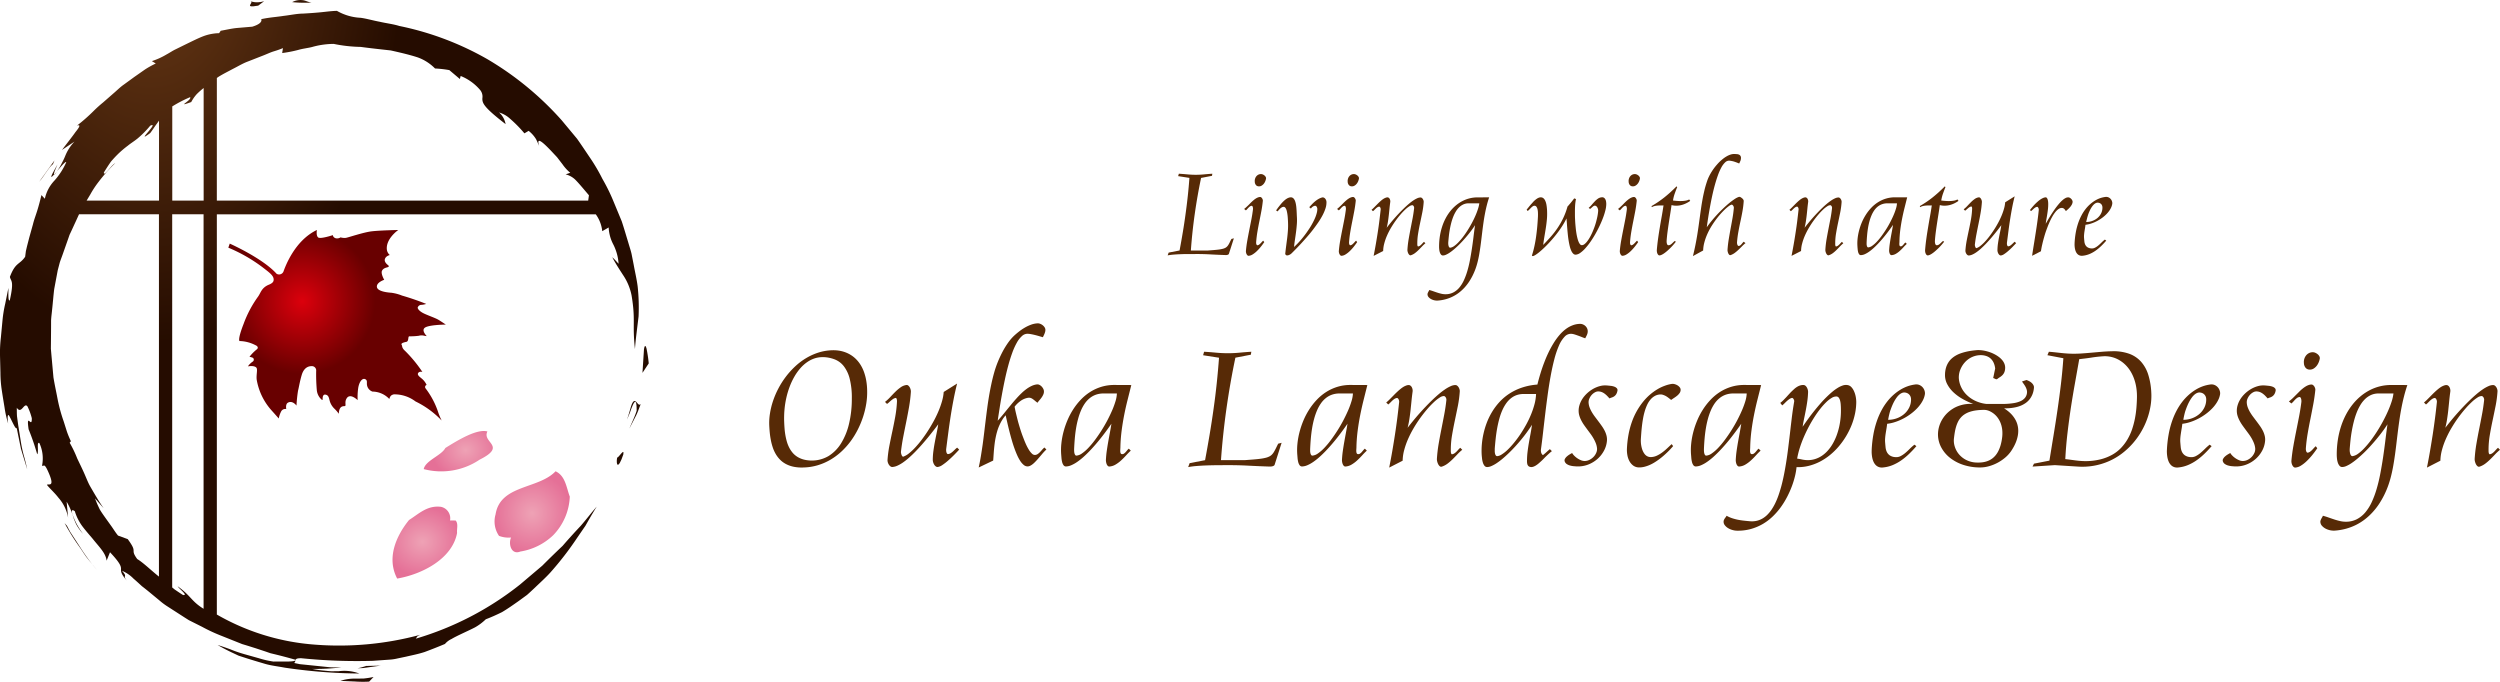 <svg xmlns="http://www.w3.org/2000/svg" xmlns:xlink="http://www.w3.org/1999/xlink" width="274.998" height="75" viewBox="0 0 274.998 75"><defs><radialGradient id="a" cx="-78.267" cy="-5.304" r="9.458" gradientTransform="translate(-1.642) scale(4.284 1)" gradientUnits="objectBoundingBox"><stop offset="0" stop-color="#6d3c17"/><stop offset="1" stop-color="#250c00"/></radialGradient><radialGradient id="b" cx="-34.425" cy="-7.107" r="9.223" gradientTransform="translate(-0.498) scale(1.995 1)" xlink:href="#a"/><radialGradient id="c" cx="-69.248" cy="-19.216" r="19.886" gradientTransform="translate(-0.451) scale(1.902 1)" xlink:href="#a"/><radialGradient id="d" cx="16.303" cy="2.679" r="20.413" gradientTransform="translate(-0.507) scale(2.013 1)" xlink:href="#a"/><radialGradient id="e" cx="40.217" cy="9.386" r="91.163" gradientTransform="translate(-0.073) scale(1.147 1)" xlink:href="#a"/><radialGradient id="f" cx="0.238" cy="0.283" r="0.395" gradientTransform="translate(-0.003) scale(1.005 1)" xlink:href="#a"/><radialGradient id="g" cx="-5.674" cy="-95.538" r="52.32" gradientTransform="translate(0.427) scale(0.146 1)" xlink:href="#a"/><radialGradient id="h" cx="-8.886" cy="-169.579" r="95.201" gradientTransform="translate(0.442) scale(0.115 1)" xlink:href="#a"/><radialGradient id="i" cx="2.697" cy="-6.677" r="5.41" gradientTransform="translate(-0.224) scale(1.447 1)" xlink:href="#a"/><radialGradient id="j" cx="7.377" cy="1.75" r="11.901" gradientTransform="translate(-0.198) scale(1.395 1)" xlink:href="#a"/><radialGradient id="k" cx="-6.986" cy="36.346" r="48.156" gradientTransform="translate(0.312) scale(0.376 1)" xlink:href="#a"/><radialGradient id="l" cx="-7.245" cy="67.563" r="89.01" gradientTransform="translate(0.426) scale(0.147 1)" xlink:href="#a"/><radialGradient id="m" cx="0.5" cy="0.5" r="0.483" gradientTransform="translate(-0.038) scale(1.075 1)" gradientUnits="objectBoundingBox"><stop offset="0" stop-color="#eea2b5"/><stop offset="1" stop-color="#e57097"/></radialGradient><radialGradient id="n" cx="0.5" cy="0.5" r="0.476" gradientTransform="translate(-0.056) scale(1.111 1)" xlink:href="#m"/><radialGradient id="o" cx="0.5" cy="0.5" r="0.701" gradientTransform="translate(0.208) scale(0.584 1)" xlink:href="#m"/><radialGradient id="p" cx="0.317" cy="0.374" r="0.383" gradientTransform="translate(0.062) scale(0.876 1)" gradientUnits="objectBoundingBox"><stop offset="0" stop-color="#dc000c"/><stop offset="1" stop-color="#680000"/></radialGradient></defs><g transform="translate(-388.609 -102.193)"><g transform="translate(388.609 102.194)"><path d="M483.487,151.741c-.1-.359-.2-.441-.284.083l-.165,2.581.689-1.044A15.225,15.225,0,0,0,483.487,151.741Z" transform="translate(-412.367 -113.391)" fill="url(#a)"/><path d="M481.664,159.294c-.106-.045-.221.01-.354.305s-.244.836-.545,1.724c.085-.2.212-.5.341-.812a7.5,7.5,0,0,1,.33-.852c.217-.44.4-.5.39.688-.21.673-.539,1.314-.8,1.962l.682-1.327c.239-.445.379-.915.574-1.378C482.052,159.876,481.876,159.381,481.664,159.294Z" transform="translate(-411.795 -115.169)" fill="url(#b)"/><path d="M479.3,167.208c-.135.766.083,1.419.679-.345C480.119,166.089,479.513,167.162,479.3,167.208Z" transform="translate(-411.417 -116.865)" fill="url(#c)"/><path d="M396.825,125.623c-.926,1.607-.766,1.545-.344,1.087C396.332,126.727,396.613,126.142,396.825,125.623Z" transform="translate(-390.505 -107.532)" fill="url(#d)"/><path d="M396.643,126.975l.217-.3-.267.3C396.611,126.974,396.61,127,396.643,126.975Z" transform="translate(-390.618 -107.781)" fill="url(#e)"/><path d="M455.952,130.887c.419.779.787,1.33,1.17,1.926a6.132,6.132,0,0,1,.961,2.282c.456,2.773.067,3.068.369,5.892.085-1.156.262-2.393.4-3.594a21.887,21.887,0,0,0-.1-3.286c-.1-.792-.29-1.575-.435-2.377l-.237-1.207c-.091-.4-.228-.79-.342-1.189-.243-.792-.473-1.6-.739-2.4q-.485-1.169-.975-2.353a20.4,20.4,0,0,0-1.148-2.307,19.747,19.747,0,0,0-1.313-2.248c-.489-.721-.971-1.454-1.48-2.171l-1.688-2.03a34.017,34.017,0,0,0-8.155-6.711,32.716,32.716,0,0,0-9.71-3.664c-.679-.211-1.43-.294-2.154-.463-.729-.134-1.44-.346-2.093-.436a5.74,5.74,0,0,1-2.61-.761c-.555.007-1.139.091-1.756.152s-1.267.107-1.956.146c-.692.006-1.409.168-2.176.256-.762.121-1.583.165-2.426.355-.159-.154.488.381-1,.83l-1.743.148c-.582.063-1.146.2-1.727.3l-.18.265a5.344,5.344,0,0,0-1.64.3c-.641.237-1.346.6-2.063.945l-1.067.525c-.352.168-.667.387-.983.555a7.9,7.9,0,0,1-1.642.75l.43.263a9.813,9.813,0,0,0-1.173.649l-1.173.82-1.2.873c-.409.288-.759.652-1.139.971l-1.106.967a13.747,13.747,0,0,0-1.04.935,19.337,19.337,0,0,1-1.835,1.614c.458-.146.26.188-.169.714-.39.56-1.007,1.325-1.483,1.967l1.38-.926a4.986,4.986,0,0,0-1.029,1.6,7.356,7.356,0,0,1-.33.7,6.412,6.412,0,0,1-.6,1.006c.449-.544,1.012-1.2,1.047-1.025a7.677,7.677,0,0,1-1.29,2.007,4.174,4.174,0,0,0-1.062,2.006l-.375-.407c-.181.755-.34,1.333-.5,1.834s-.321.918-.431,1.377l-.413,1.48c-.073.283-.151.59-.24.933l-.127.542-.08.621c-.614.9-1.061.576-1.677,2.211.091.513.495.328-.015,2.588-.2.105-.144-.716-.15-1.369l-.347,1.716a13.954,13.954,0,0,0-.3,1.817c-.059.623-.119,1.257-.179,1.9a14.327,14.327,0,0,0-.1,1.94q.025.978.049,1.955a13.035,13.035,0,0,0,.15,1.933c.094.635.2,1.261.3,1.875a11.484,11.484,0,0,0,.4,1.78c-.093-.625-.057-.887.005-.93s.135.14.264.379c.248.481.562,1.219.672,1.045l.469,2.294.683,2.241c-.063-.327-.169-.758-.3-1.258a13.908,13.908,0,0,1-.385-1.688l-.305-1.918c-.044-.323-.088-.645-.131-.962-.022-.32-.019-.638-.021-.942.348.531.587.051.821-.161.117-.107.232-.15.356.021a6.529,6.529,0,0,1,.472,1.289c.031,1.254-.638-.793-.352,1.22a25.889,25.889,0,0,1,.944,2.746c.21-.183-.094-1.417.238-1.236a4.019,4.019,0,0,1,.3,2.482c.176.176.187-.364.6.514.949,2.039.062,1.42-.064,1.612.329.419.838.856,1.275,1.424a4.461,4.461,0,0,1,1.052,2.19l-.161-1.768a7.266,7.266,0,0,1,.727,1.682,6.728,6.728,0,0,0,.334.825,5.815,5.815,0,0,0,.739,1.031,10.21,10.21,0,0,1-.706-1.1,9.44,9.44,0,0,1-.41-.928c-.18-.5-.151-.73.216-.457a5.514,5.514,0,0,0,.82,1.641c.369.489.772.947,1.143,1.383.71.9,1.449,1.583,1.533,2.414l.375-.928c1.117,1.183,1.2,1.536,1.211,1.789s-.119.471.647,1.341c-.555-.69.171-.3-.539-1.088a3.75,3.75,0,0,1,1.267.861c.294.25.608.541.927.833.341.262.678.533.984.788l.91.751a7.535,7.535,0,0,0,.921.691l1.883,1.213.465.294.486.244.965.484a18.468,18.468,0,0,0,1.932.912l1.977.789.5.2.512.154,1.03.324,1.04.344.525.182.541.13c.724.178,1.462.373,2.22.59.069.28-1.423.175-2.417.2a10.39,10.39,0,0,1-1.632-.373l-1.6-.45a13.979,13.979,0,0,1-1.513-.523c-.486-.178-.956-.341-1.406-.478.436.258.93.518,1.469.78l.84.395.926.3c.635.2,1.3.4,1.984.6s1.411.273,2.129.413a58.519,58.519,0,0,0,8.24.65,4.709,4.709,0,0,0-2.241-.258l-.816.01c-.273-.013-.544-.046-.8-.07a11.735,11.735,0,0,1-1.331-.191,22.362,22.362,0,0,0,3.193-.169c-.436-.008-.87.022-1.3-.017l-1.3-.134-1.295-.133-.646-.066-.638-.131c.3-.222-.118-.541.805-.522a60.281,60.281,0,0,0,7.858.284l1.791-.127a5.192,5.192,0,0,0,.921-.134l.95-.2c.644-.152,1.333-.28,2.04-.512.7-.26,1.438-.551,2.229-.882a2.077,2.077,0,0,1,.727-.548c.334-.2.752-.4,1.2-.613s.932-.432,1.39-.67a5.892,5.892,0,0,0,1.179-.886c.566-.213,1.165-.48,1.786-.788.593-.351,1.191-.77,1.809-1.206l.931-.679c.293-.256.579-.529.87-.8.573-.552,1.178-1.091,1.72-1.689a34.4,34.4,0,0,0,2.9-3.753l.627-.915q.154-.224.305-.441l.259-.456c.343-.6.674-1.158.993-1.665-.592.667-1.142,1.406-1.772,2.126-.661.7-1.325,1.434-1.99,2.2q-1.11,1.05-2.232,2.174l-2.456,2.081a33.764,33.764,0,0,1-11.455,5.946c.165-.168.013-.209.5-.429a34.245,34.245,0,0,1-11.927,1.058,25.264,25.264,0,0,1-10.457-3.283v-44.02h41.687a3.844,3.844,0,0,1,.708,1.849l.706-.407a4.438,4.438,0,0,0,.474,1.8,5.06,5.06,0,0,1,.31.708,5.274,5.274,0,0,1,.306,1.487C456.42,131.359,456.212,131.112,455.952,130.887Zm-46.431-17.605c.234.34-1.668,1.186.123.538a4.282,4.282,0,0,1,.6-.865,8.616,8.616,0,0,1,.766-.678v12.383h-3.452V114.3A14.053,14.053,0,0,1,409.521,113.282ZM399.453,122.6a18.467,18.467,0,0,1,1.828-2.059c-.436.217-1.267,1.563-1.246,1.026.291-.473.549-.874.79-1.209.269-.311.508-.566.727-.782a10.646,10.646,0,0,1,1.118-.956c.319-.263.659-.463,1.051-.775a10.5,10.5,0,0,0,1.411-1.423c1.135-.534-1.822,2.168,0,.809.3-.394.506-.735.728-1.026l.24-.342v8.8h-7.966l.413-.688A10.7,10.7,0,0,1,399.453,122.6Zm4.25,41.485c-.431-.589-.391-.745-.4-.953s-.069-.449-.643-1.235l-1.067-.391c-.29-.35-.5-.707-.724-1.02l-.653-.912c-.212-.3-.43-.6-.634-.948-.177-.362-.354-.759-.528-1.215.322.361.628.728.953,1.076-.422-.589-.784-1.206-1.141-1.81-.172-.305-.361-.6-.508-.909s-.275-.63-.41-.94c-.268-.62-.563-1.213-.843-1.8a12.649,12.649,0,0,0-.833-1.733l.137-.168a10.017,10.017,0,0,1-.441-1.061q-.176-.556-.356-1.128a17.3,17.3,0,0,1-.65-2.358c-.153-.815-.336-1.638-.474-2.472l-.228-2.527-.055-.629.007-.628q.006-.627.011-1.244t.005-1.227c.015-.4.079-.8.112-1.189.087-.781.141-1.547.233-2.277.135-.723.266-1.415.388-2.068l.225-.854c.091-.284.205-.565.305-.851l.614-1.746.154-.442.2-.425.39-.848c.156-.329.3-.66.454-.988h8.789v39.856C405.213,165.319,404.387,164.5,403.7,164.085Zm7.3,5.475c-1.38-.851-1.343-1.39-2.853-2.475.154.274,1.216,1.051.591.958-.183-.107-.509-.328-.922-.609l-.269-.222V126.166h3.452Zm1.46-58.388c.056-.04.109-.08.167-.12.494-.311,1.036-.576,1.573-.867.544-.27,1.075-.6,1.626-.808l1.573-.616c.5-.185.942-.407,1.343-.526s.737-.243.986-.349l-.083.544a13.89,13.89,0,0,0,1.754-.341c.536-.155,1.042-.2,1.506-.317a8.95,8.95,0,0,1,2.41-.349,16.044,16.044,0,0,0,2.97.331c1.071.147,2.206.267,3.3.388,1.072.239,2.106.482,2.974.766a5.089,5.089,0,0,1,1.9,1.218,12.857,12.857,0,0,1,1.572.179l1.161.98.085-.335a5.49,5.49,0,0,1,2.155,1.556,1.145,1.145,0,0,1,.237.881c-.028.525.09.963,2.553,2.861a2.245,2.245,0,0,0-.718-1.284,3.1,3.1,0,0,1,1.228.708,14.056,14.056,0,0,1,1.559,1.59l.463-.275a3.455,3.455,0,0,1,.81.905c.149.282.233.524.349.745-.34-1.055.374-.427,1.276.511l.691.737.6.779a4.62,4.62,0,0,0,.854.937l-.511.173a2.316,2.316,0,0,1,1.149.673c.394.406.845.959,1.417,1.627l-.082.583h-40.85Z" transform="translate(-388.609 -102.595)" fill="url(#f)"/><path d="M440.285,198.848a5.061,5.061,0,0,0-1.648.248l1.578.069a12.076,12.076,0,0,0,1.587.014l.486-.51a9.979,9.979,0,0,1-1.119.172Z" transform="translate(-401.196 -124.203)" fill="url(#g)"/><path d="M441.154,197.292c.213-.01.427-.011.64-.028l.635-.088L443.7,197l-1.59.036A6.873,6.873,0,0,1,441.154,197.292Z" transform="translate(-401.829 -123.783)" fill="url(#h)"/><path d="M399.106,178.143l-.4-.613-.343-.649-.263-.3a23.791,23.791,0,0,0,1.664,2.656c.3.428.57.885.9,1.291l1,1.215a21.525,21.525,0,0,1-1.757-2.367Z" transform="translate(-390.997 -119.043)" fill="url(#i)"/><path d="M395.891,125.427l.16-.394-1.682,2.347C394.885,126.826,395.331,125.906,395.891,125.427Z" transform="translate(-390.058 -107.39)" fill="url(#j)"/><path d="M426.255,102.854c1.308-1.017.392-.034-.883-.5C425.927,102.483,424.51,103.164,426.255,102.854Z" transform="translate(-397.853 -102.234)" fill="url(#k)"/><path d="M433.678,102.478c-.374-.059-.582-.188-.859-.249a1.92,1.92,0,0,0-1.269.2A13.987,13.987,0,0,0,433.678,102.478Z" transform="translate(-399.413 -102.194)" fill="url(#l)"/><path d="M467.736,176.132a6.467,6.467,0,0,0,1.838-4.255c-.382-1.027-.482-2.277-1.565-2.79-1.873,1.98-6.081,1.462-6.6,4.743a2.792,2.792,0,0,0,.38,2.363,3,3,0,0,0,1.331.18c-.319.619-.029,1.967,1.019,1.541A6.767,6.767,0,0,0,467.736,176.132Z" transform="translate(-406.897 -117.248)" fill="url(#m)"/><path d="M446.814,182.056c2.732-.466,6.064-2.167,6.589-5.016-.051-.457.161-.993-.155-1.37l-.619-.006a1.286,1.286,0,0,0-1-1.5c-1.506-.182-2.417.76-3.51,1.45C446.692,177.376,445.627,179.807,446.814,182.056Z" transform="translate(-403.125 -118.415)" fill="url(#n)"/><path d="M450.889,167.7a7.543,7.543,0,0,0,6.134-1.031c3.083-1.542.245-1.855.87-3.109-1.122-.308-3.133.882-4.626,1.819C452.839,166.208,451.066,166.764,450.889,167.7Z" transform="translate(-404.279 -116.1)" fill="url(#o)"/><path d="M441.233,147.206c.1.162-.022.311.386.682a14.7,14.7,0,0,1,1.9,2.311s-.32-.11-.467.118.244.471.341.566a1.937,1.937,0,0,1,.589.743.238.238,0,0,0-.118.373,8.889,8.889,0,0,1,1.342,2.487,7.2,7.2,0,0,0,.433,1.057,9.92,9.92,0,0,0-2.875-2.1,3.838,3.838,0,0,0-2.392-.781c-.242.063-.391.14-.492.51a2.58,2.58,0,0,0-1.85-.814.913.913,0,0,1-.6-.688c-.061-.3.086-.564-.226-.689s-.653.326-.751,1.019a7.075,7.075,0,0,0-.057,1.3s-.878-.885-1.25-.122c-.2.376.017.755-.165.775s-.625-.041-.659.846a3.783,3.783,0,0,0-.5-.579,1.921,1.921,0,0,1-.5-.846c-.088-.33-.118-.623-.466-.683s-.311.481-.311.481,0,.165-.086.09a1.585,1.585,0,0,1-.558-1.095,19.873,19.873,0,0,1-.067-2.089.474.474,0,0,0-.507-.52c-.4,0-.858.213-1.083.971s-.316,1.406-.406,1.727a15.743,15.743,0,0,0-.17,1.641s-.436-.608-.945-.317c-.288.158-.181.7-.181.7a.508.508,0,0,0-.563.266,2.773,2.773,0,0,0-.262.771s-.43-.492-.769-.866a6.745,6.745,0,0,1-1.657-3.412c-.065-.561.144-1.162-.055-1.336-.266-.248-.912-.12-.912-.12a2.039,2.039,0,0,1,.533-.525.257.257,0,0,0,.023-.412,1.607,1.607,0,0,0-.383-.113,4.775,4.775,0,0,1,.837-.845c.152-.153.073-.335-.191-.443a3.993,3.993,0,0,0-1.741-.448s-.241-.121.45-1.887a12.33,12.33,0,0,1,1.6-3.015c.281-.4.361-.915,1.092-1.26.5-.194.669-.373.6-.729s-.51-.683-1.073-1.12a17.173,17.173,0,0,0-3.9-2.259l.155-.448s3.609,1.6,5.153,3.318a.527.527,0,0,0,.746-.216c.195-.543,1.231-3.428,3.688-4.6,0,0-.113.644.151.828s1.609-.263,1.609-.263-.017.2.255.328a.679.679,0,0,0,.588-.081,1.5,1.5,0,0,0,.581.055c.277-.041,1.932-.614,2.853-.721s2.916-.146,2.916-.146-1.427.982-1.25,2.208a.943.943,0,0,0,.316.547s-.443.1-.541.451.327.639.371.68.117.124-.013.189-.488.077-.665.391.236,1.013.236,1.013-.909.3-.8.819,1.425.593,1.59.607a4.812,4.812,0,0,1,1.168.311,27.568,27.568,0,0,1,2.662.918,2.353,2.353,0,0,1-.5.1.443.443,0,0,0-.433.276c-.042.14.176.439.71.689s1.258.488,1.6.7.778.508.778.508-1.993.012-2.352.381c-.325.32.256.886.256.886a2.967,2.967,0,0,1-.375-.063,1.14,1.14,0,0,0-.51.028,7.509,7.509,0,0,1-1,.058c-.225-.041-.052.47-.323.6C441.791,146.889,441.091,146.981,441.233,147.206Z" transform="translate(-397.055 -109.284)" fill-rule="evenodd" fill="url(#p)"/></g><g transform="translate(473.219 119.13)"><g transform="translate(43.827)"><path d="M556.892,126.2c.311.019.622.043.932.072s.62.045.932.045.6-.015.909-.045.608-.053.909-.072l-.037.232-1.2.231q-.41,1.949-.694,3.948t-.431,4.037h1.86c.278-.02.519-.039.724-.056s.385-.036.538-.058a3.3,3.3,0,0,0,.388-.075,1.311,1.311,0,0,0,.272-.1.786.786,0,0,0,.2-.147,1.128,1.128,0,0,0,.153-.2c.049-.079.1-.171.148-.275s.111-.225.18-.361l.269-.071L562.4,135a.132.132,0,0,1-.058.079.386.386,0,0,1-.1.046.619.619,0,0,1-.118.022c-.041,0-.078,0-.113,0q-.834-.027-1.667-.073t-1.664-.039c-.252,0-.511,0-.778,0s-.531.007-.792.017-.516.023-.763.043a6.49,6.49,0,0,0-.688.087l.112-.307,1.2-.232q.188-1,.354-1.994t.3-1.982q.139-.993.247-1.991t.181-2.017l-1.24-.194Z" transform="translate(-555.656 -124.028)" fill="#572a06"/><path d="M568.653,128.771a.2.2,0,0,1,.124.039.4.4,0,0,1,.1.108.539.539,0,0,1,.067.139.362.362,0,0,1,.017.144q-.057.566-.163,1.127t-.22,1.125c-.076.374-.146.751-.211,1.13s-.111.763-.141,1.152a.816.816,0,0,0,0,.111.479.479,0,0,0,.024.119.249.249,0,0,0,.052.092.074.074,0,0,0,.076.025.421.421,0,0,0,.179-.075,1.184,1.184,0,0,0,.151-.132c.048-.048.1-.1.143-.153a1.655,1.655,0,0,1,.147-.145c.02.028.04.054.06.079l.06.079q-.174.258-.387.523a5.05,5.05,0,0,1-.438.478,2.7,2.7,0,0,1-.451.353.958.958,0,0,1-.431.152.177.177,0,0,1-.138-.048.45.45,0,0,1-.1-.136.69.69,0,0,1-.06-.179.63.63,0,0,1-.012-.175q.05-.576.153-1.149t.216-1.141q.113-.569.225-1.14t.182-1.146a.536.536,0,0,0,0-.121.7.7,0,0,0-.023-.131.253.253,0,0,0-.051-.1.089.089,0,0,0-.085-.032.378.378,0,0,0-.18.071,1.091,1.091,0,0,0-.151.133c-.048.05-.1.1-.141.154a1.293,1.293,0,0,1-.148.145l-.195-.157a2.5,2.5,0,0,0,.216-.18c.072-.065.144-.134.215-.2s.142-.141.213-.215.141-.142.213-.209.144-.13.216-.189a2.172,2.172,0,0,1,.22-.159,1.241,1.241,0,0,1,.223-.112A.766.766,0,0,1,568.653,128.771Zm.116-2.517a.48.48,0,0,1,.194.044.729.729,0,0,1,.186.115.55.55,0,0,1,.131.162.276.276,0,0,1,.031.182,1.289,1.289,0,0,1-.087.291,1.117,1.117,0,0,1-.163.276.9.9,0,0,1-.232.2.55.55,0,0,1-.291.08.435.435,0,0,1-.314-.121.586.586,0,0,1-.15-.382.832.832,0,0,1,.026-.314.811.811,0,0,1,.132-.273.705.705,0,0,1,.227-.192A.649.649,0,0,1,568.769,126.254Z" transform="translate(-558.487 -124.041)" fill="#572a06"/><path d="M573.189,129.671a.381.381,0,0,1,.226.046.509.509,0,0,1,.167.159.956.956,0,0,1,.118.243,2.161,2.161,0,0,1,.079.307c.02.11.037.224.048.342s.02.236.027.352.013.231.017.341.009.21.013.3a5.661,5.661,0,0,1,0,.843q-.03.421-.085.843c-.036.281-.076.563-.119.844s-.078.562-.106.841c.141-.126.285-.269.434-.425s.3-.324.443-.5.29-.361.43-.555.272-.388.4-.583.24-.39.344-.586.195-.383.271-.565a3.8,3.8,0,0,0,.177-.52,1.84,1.84,0,0,0,.063-.451.422.422,0,0,0-.017-.112.485.485,0,0,0-.047-.115.311.311,0,0,0-.073-.087.148.148,0,0,0-.094-.034.376.376,0,0,0-.148.032.768.768,0,0,0-.144.079.712.712,0,0,0-.112.1.348.348,0,0,0-.063.1l-.191-.157c.107-.116.213-.228.319-.339a3.747,3.747,0,0,1,.331-.307,2.745,2.745,0,0,1,.359-.25,1.729,1.729,0,0,1,.4-.17.275.275,0,0,1,.171.007.4.4,0,0,1,.156.1.612.612,0,0,1,.16.416,2.089,2.089,0,0,1-.108.674,4.671,4.671,0,0,1-.317.748,8.215,8.215,0,0,1-.475.788q-.273.4-.579.8t-.632.77q-.325.375-.632.709c-.2.222-.4.427-.581.614s-.343.349-.479.483a.914.914,0,0,1-.3.211.628.628,0,0,1-.238.055.154.154,0,0,1-.07-.019.285.285,0,0,1-.065-.046.2.2,0,0,1-.046-.06.116.116,0,0,1-.014-.066q.045-.423.1-.847t.111-.851q.051-.428.082-.857a7.586,7.586,0,0,0,.013-.855c0-.075-.005-.158-.01-.249s-.01-.185-.017-.283-.016-.2-.029-.3-.028-.2-.045-.287a2.492,2.492,0,0,0-.061-.255.916.916,0,0,0-.085-.2.413.413,0,0,0-.112-.132.208.208,0,0,0-.145-.039.456.456,0,0,0-.191.063,1.021,1.021,0,0,0-.168.126,1.719,1.719,0,0,0-.153.159c-.049.056-.1.109-.145.156l-.153-.116c.047-.064.1-.132.151-.206s.111-.15.171-.227.122-.155.186-.233.129-.154.2-.226a2.829,2.829,0,0,1,.209-.2,1.785,1.785,0,0,1,.218-.169,1.151,1.151,0,0,1,.225-.118A.747.747,0,0,1,573.189,129.671Z" transform="translate(-559.668 -124.901)" fill="#572a06"/><path d="M582.309,128.771a.2.2,0,0,1,.124.039.412.412,0,0,1,.1.108.539.539,0,0,1,.067.139.362.362,0,0,1,.017.144q-.058.566-.164,1.127t-.219,1.125q-.115.561-.211,1.13t-.141,1.152a.7.7,0,0,0,0,.111.477.477,0,0,0,.024.119.258.258,0,0,0,.051.092.074.074,0,0,0,.076.025.42.42,0,0,0,.18-.075,1.193,1.193,0,0,0,.151-.132c.048-.048.1-.1.143-.153a1.7,1.7,0,0,1,.147-.145l.059.079.061.079q-.175.258-.387.523a4.951,4.951,0,0,1-.439.478,2.637,2.637,0,0,1-.451.353.952.952,0,0,1-.43.152.177.177,0,0,1-.138-.048.464.464,0,0,1-.1-.136.686.686,0,0,1-.059-.179.6.6,0,0,1-.012-.175q.05-.576.153-1.149t.216-1.141q.114-.569.225-1.14t.182-1.146a.591.591,0,0,0,0-.121.706.706,0,0,0-.022-.131.253.253,0,0,0-.051-.1.09.09,0,0,0-.085-.032.378.378,0,0,0-.179.071,1.153,1.153,0,0,0-.152.133c-.047.05-.094.1-.141.154a1.289,1.289,0,0,1-.148.145l-.195-.157a2.518,2.518,0,0,0,.216-.18c.072-.065.144-.134.215-.2s.142-.141.213-.215.141-.142.213-.209.144-.13.216-.189a2.179,2.179,0,0,1,.22-.159,1.238,1.238,0,0,1,.222-.112A.775.775,0,0,1,582.309,128.771Zm.115-2.517a.48.48,0,0,1,.195.044.728.728,0,0,1,.186.115.548.548,0,0,1,.131.162.275.275,0,0,1,.031.182,1.334,1.334,0,0,1-.087.291,1.1,1.1,0,0,1-.164.276.881.881,0,0,1-.231.2.551.551,0,0,1-.291.08.435.435,0,0,1-.313-.121.586.586,0,0,1-.15-.382.831.831,0,0,1,.026-.314.812.812,0,0,1,.132-.273.705.705,0,0,1,.227-.192A.646.646,0,0,1,582.425,126.254Z" transform="translate(-561.923 -124.041)" fill="#572a06"/><path d="M587.377,129.672a.246.246,0,0,1,.143.046.36.36,0,0,1,.106.123.613.613,0,0,1,.059.174.561.561,0,0,1,0,.2q-.048.347-.082.7c-.023.233-.047.466-.073.7s-.057.466-.092.7a7.021,7.021,0,0,1-.142.7q.191-.245.416-.521t.471-.555q.247-.28.509-.555t.525-.528q.263-.251.516-.466a5.481,5.481,0,0,1,.486-.371,2.862,2.862,0,0,1,.436-.245.92.92,0,0,1,.363-.088.235.235,0,0,1,.141.049.449.449,0,0,1,.114.126.649.649,0,0,1,.073.164.442.442,0,0,1,.019.165,8.658,8.658,0,0,1-.151,1.14q-.114.567-.235,1.132t-.216,1.132a6.7,6.7,0,0,0-.1,1.131c0,.029,0,.066,0,.108a.76.76,0,0,0,.011.121.247.247,0,0,0,.034.092.058.058,0,0,0,.068.025.461.461,0,0,0,.179-.077,1.121,1.121,0,0,0,.153-.13c.049-.05.1-.1.144-.154a1.4,1.4,0,0,1,.148-.143l.153.157a4.03,4.03,0,0,0-.38.357q-.182.194-.37.38a3.877,3.877,0,0,1-.391.341,1.545,1.545,0,0,1-.447.236.159.159,0,0,1-.162-.027.485.485,0,0,1-.126-.16.93.93,0,0,1-.08-.222.708.708,0,0,1-.02-.207,11.142,11.142,0,0,1,.134-1.15q.1-.571.21-1.141t.222-1.139q.109-.569.171-1.145a.344.344,0,0,0-.048-.2.3.3,0,0,0-.064-.077.142.142,0,0,0-.082-.034.613.613,0,0,0-.325.117,2.99,2.99,0,0,0-.45.353,6.642,6.642,0,0,0-.521.545q-.275.317-.544.69t-.516.792a7.938,7.938,0,0,0-.435.85,5.856,5.856,0,0,0-.3.861,3.485,3.485,0,0,0-.12.83l-1.049.538q.132-.665.243-1.307t.208-1.274q.1-.632.177-1.26t.148-1.272a.341.341,0,0,0-.008-.1.388.388,0,0,0-.039-.108.26.26,0,0,0-.065-.078.1.1,0,0,0-.082-.019.494.494,0,0,0-.183.079,1.228,1.228,0,0,0-.162.131c-.051.049-.1.1-.153.152a1.362,1.362,0,0,1-.158.139l-.157-.153c.068-.056.138-.12.21-.19s.144-.143.216-.217l.222-.225q.112-.115.227-.22c.076-.07.151-.136.227-.2a2.075,2.075,0,0,1,.221-.161,1.209,1.209,0,0,1,.216-.107A.6.6,0,0,1,587.377,129.672Z" transform="translate(-563.198 -124.901)" fill="#572a06"/><path d="M600.635,129.672q-.15.442-.264.9t-.2.909q-.087.457-.153.916t-.123.917c-.037.3-.073.606-.109.906s-.073.6-.114.889-.087.581-.136.864-.109.558-.177.829a7.479,7.479,0,0,1-.227.742,6.89,6.89,0,0,1-.313.729,6.537,6.537,0,0,1-.4.693,5.255,5.255,0,0,1-.494.632,4.751,4.751,0,0,1-.591.545,4.247,4.247,0,0,1-1.491.739,4.435,4.435,0,0,1-.9.147,1.383,1.383,0,0,1-.688-.162.992.992,0,0,1-.273-.213.484.484,0,0,1-.126-.286.31.31,0,0,1,.014-.131.722.722,0,0,1,.052-.126c.022-.043.044-.083.068-.123a.757.757,0,0,0,.06-.124q.228.061.453.141t.45.153q.224.073.453.125a2,2,0,0,0,.463.047,1.83,1.83,0,0,0,.83-.2,2.175,2.175,0,0,0,.652-.526,3.526,3.526,0,0,0,.5-.8,7.308,7.308,0,0,0,.38-1.014q.164-.549.284-1.17t.218-1.271q.1-.65.179-1.315t.171-1.3q-.187.293-.41.591t-.464.585q-.239.289-.49.561t-.5.513c-.167.161-.33.307-.489.44a5.347,5.347,0,0,1-.453.342,2.531,2.531,0,0,1-.4.222.836.836,0,0,1-.32.079.268.268,0,0,1-.216-.1.718.718,0,0,1-.131-.248,1.5,1.5,0,0,1-.065-.317c-.011-.113-.017-.212-.017-.3a7.44,7.44,0,0,1,.089-1.169,6.722,6.722,0,0,1,.252-1.055,5.74,5.74,0,0,1,.393-.924,4.986,4.986,0,0,1,.52-.787,4.4,4.4,0,0,1,.629-.635,4,4,0,0,1,.718-.468,3.581,3.581,0,0,1,1.626-.388Zm-1.084.657h-1.164a1.393,1.393,0,0,0-.581.117,1.683,1.683,0,0,0-.472.322,2.311,2.311,0,0,0-.377.484,4,4,0,0,0-.29.6,6.31,6.31,0,0,0-.215.681q-.09.356-.153.719t-.1.713c-.025.234-.046.454-.061.661a1.5,1.5,0,0,0,0,.18,1.047,1.047,0,0,0,.032.2.445.445,0,0,0,.073.153.136.136,0,0,0,.126.052.972.972,0,0,0,.417-.183,3.229,3.229,0,0,0,.48-.423,7.134,7.134,0,0,0,.51-.6q.258-.34.5-.724t.46-.788q.216-.405.386-.794a7.308,7.308,0,0,0,.281-.741A3.324,3.324,0,0,0,599.552,130.329Z" transform="translate(-565.267 -124.901)" fill="#572a06"/><path d="M610.017,129.671a.428.428,0,0,1,.184.052.54.54,0,0,1,.147.123.813.813,0,0,1,.112.176,1.52,1.52,0,0,1,.083.213,1.921,1.921,0,0,1,.058.239c.015.082.027.165.037.247s.018.162.024.239.01.152.012.22a6.966,6.966,0,0,1-.023.935q-.043.465-.116.93t-.153.928q-.08.464-.134.93.409-.422.8-.861a9.564,9.564,0,0,0,.741-.945,8.585,8.585,0,0,0,.639-1.1,7.853,7.853,0,0,0,.494-1.319c.059-.059.119-.124.18-.2s.124-.145.188-.223.126-.156.189-.236.122-.159.179-.237l.195.079c-.028.125-.05.256-.067.394s-.029.277-.036.419-.011.285-.012.429,0,.286,0,.424,0,.3.009.47.016.353.031.542.033.379.053.57.046.378.076.559.066.348.105.5a2.727,2.727,0,0,0,.135.407.887.887,0,0,0,.167.269.252.252,0,0,0,.2.088.5.5,0,0,0,.271-.112,1.561,1.561,0,0,0,.284-.287,3.5,3.5,0,0,0,.284-.422,5.637,5.637,0,0,0,.269-.523c.085-.187.165-.384.242-.59s.144-.415.2-.623.109-.415.148-.62a4.939,4.939,0,0,0,.08-.583.634.634,0,0,0-.012-.174.83.83,0,0,0-.058-.176.531.531,0,0,0-.1-.146.285.285,0,0,0-.14-.083.215.215,0,0,0-.154.015.721.721,0,0,0-.145.1c-.047.04-.094.082-.14.126a.72.72,0,0,1-.143.11l-.153-.115a2.715,2.715,0,0,0,.338-.338c.109-.127.218-.25.329-.367a2.3,2.3,0,0,1,.35-.307.841.841,0,0,1,.416-.15.359.359,0,0,1,.258.055.471.471,0,0,1,.154.186.813.813,0,0,1,.073.248,1.762,1.762,0,0,1,.02.247,2.95,2.95,0,0,1-.094.68,6.967,6.967,0,0,1-.259.829q-.165.44-.387.906t-.476.913q-.256.446-.535.845a7.42,7.42,0,0,1-.555.7,3.246,3.246,0,0,1-.54.492,1.025,1.025,0,0,1-.488.207.355.355,0,0,1-.285-.094.977.977,0,0,1-.221-.316,2.62,2.62,0,0,1-.169-.485c-.047-.187-.089-.388-.124-.6s-.066-.433-.09-.662-.046-.453-.064-.671-.034-.428-.047-.627-.029-.375-.045-.529a7.122,7.122,0,0,1-.392.717q-.224.363-.482.713t-.538.683q-.281.332-.558.626t-.542.543q-.264.249-.49.433a4.071,4.071,0,0,1-.4.293,1.058,1.058,0,0,1-.278.133.12.12,0,0,1-.08-.019c-.031-.016-.043-.037-.036-.059a10.051,10.051,0,0,0,.272-1.02q.114-.53.189-1.078t.124-1.1q.047-.553.075-1.1c0-.1.006-.22,0-.353a2.051,2.051,0,0,0-.039-.379.855.855,0,0,0-.118-.305.264.264,0,0,0-.235-.123.313.313,0,0,0-.18.063,1.339,1.339,0,0,0-.184.154c-.061.062-.123.125-.187.192a1.745,1.745,0,0,1-.188.17l-.115-.153c.049-.056.1-.121.158-.192s.115-.145.18-.222.128-.153.2-.23.135-.151.2-.223.14-.138.213-.2a1.914,1.914,0,0,1,.216-.159.894.894,0,0,1,.215-.1A.565.565,0,0,1,610.017,129.671Z" transform="translate(-568.933 -124.9)" fill="#572a06"/><path d="M623.607,128.771a.2.2,0,0,1,.124.039.4.4,0,0,1,.1.108.545.545,0,0,1,.067.139.361.361,0,0,1,.017.144q-.057.566-.163,1.127t-.22,1.125c-.076.374-.146.751-.211,1.13s-.112.763-.141,1.152a.8.8,0,0,0,0,.111.509.509,0,0,0,.024.119.26.26,0,0,0,.052.092.074.074,0,0,0,.076.025.421.421,0,0,0,.179-.075,1.188,1.188,0,0,0,.151-.132c.048-.048.1-.1.144-.153a1.571,1.571,0,0,1,.146-.145c.02.028.04.054.06.079l.06.079q-.174.258-.387.523a4.961,4.961,0,0,1-.438.478,2.67,2.67,0,0,1-.451.353.958.958,0,0,1-.431.152.175.175,0,0,1-.138-.048.45.45,0,0,1-.1-.136.69.69,0,0,1-.06-.179.633.633,0,0,1-.012-.175q.05-.576.153-1.149t.216-1.141q.113-.569.224-1.14t.182-1.146a.532.532,0,0,0,0-.121.711.711,0,0,0-.022-.131.254.254,0,0,0-.051-.1.089.089,0,0,0-.085-.032.38.38,0,0,0-.18.071,1.092,1.092,0,0,0-.151.133c-.048.05-.095.1-.141.154a1.289,1.289,0,0,1-.148.145l-.194-.157a2.587,2.587,0,0,0,.216-.18c.072-.065.144-.134.215-.2s.143-.141.213-.215.141-.142.212-.209.144-.13.217-.189a2.1,2.1,0,0,1,.219-.159,1.244,1.244,0,0,1,.223-.112A.766.766,0,0,1,623.607,128.771Zm.116-2.517a.479.479,0,0,1,.194.044.727.727,0,0,1,.186.115.551.551,0,0,1,.131.162.268.268,0,0,1,.031.182,1.292,1.292,0,0,1-.087.291,1.123,1.123,0,0,1-.163.276.9.9,0,0,1-.232.2.548.548,0,0,1-.291.08.435.435,0,0,1-.314-.121.586.586,0,0,1-.15-.382.833.833,0,0,1,.025-.314.8.8,0,0,1,.133-.273.7.7,0,0,1,.226-.192A.649.649,0,0,1,623.723,126.254Z" transform="translate(-572.314 -124.041)" fill="#572a06"/><path d="M629.6,128.144q-.143.347-.273.721a4.1,4.1,0,0,0-.189.751c.154.02.314.037.479.047a4.769,4.769,0,0,0,.483.01,2.89,2.89,0,0,0,.448-.046,1.219,1.219,0,0,0,.371-.128l.116.157a3.122,3.122,0,0,1-.469.277,2.593,2.593,0,0,1-.516.186,2.418,2.418,0,0,1-.537.068,1.954,1.954,0,0,1-.534-.068q-.068.491-.146.977t-.153.976q-.074.489-.14.979c-.043.328-.077.654-.1.981a1.045,1.045,0,0,0,0,.154.89.89,0,0,0,.025.163.387.387,0,0,0,.061.131.14.14,0,0,0,.106.056.375.375,0,0,0,.2-.046.9.9,0,0,0,.172-.123c.055-.049.108-.1.163-.156a1.323,1.323,0,0,1,.168-.142l.119.078c-.059.078-.123.158-.194.242s-.144.168-.221.251-.158.167-.242.248-.168.16-.25.233-.166.143-.247.206a2.5,2.5,0,0,1-.236.165,1.563,1.563,0,0,1-.213.113.657.657,0,0,1-.183.049.178.178,0,0,1-.143-.053.464.464,0,0,1-.1-.148.722.722,0,0,1-.054-.192,1.037,1.037,0,0,1-.012-.183q.051-.62.136-1.236t.189-1.231q.1-.615.212-1.228c.074-.409.14-.818.2-1.227-.112.007-.222.01-.332.008s-.221,0-.329.01a1.937,1.937,0,0,0-.319.05,1.117,1.117,0,0,0-.3.122l-.041-.116q.4-.231.733-.458t.659-.482q.323-.256.653-.553t.709-.677Z" transform="translate(-573.548 -124.497)" fill="#572a06"/><path d="M637.493,123.3l.223.016a.643.643,0,0,1,.223.055.377.377,0,0,1,.165.146.46.46,0,0,1,.046.288.812.812,0,0,1-.058.25c-.031.079-.077.176-.135.292-.087-.039-.177-.076-.271-.111s-.189-.067-.283-.1a2.771,2.771,0,0,0-.275-.067,2.305,2.305,0,0,0-.254-.036.619.619,0,0,0-.462.189,2.246,2.246,0,0,0-.419.566,6.025,6.025,0,0,0-.376.856q-.177.494-.335,1.065t-.291,1.189c-.09.412-.171.821-.245,1.228s-.14.8-.2,1.182-.11.733-.153,1.052q.238-.34.509-.673t.555-.642q.284-.31.57-.59t.554-.516c.178-.156.349-.3.51-.421s.31-.227.439-.308a1.681,1.681,0,0,1,.337-.17.274.274,0,0,1,.2-.014c.044.025.091.054.138.087a.987.987,0,0,1,.128.108.507.507,0,0,1,.093.127.261.261,0,0,1,.029.145,9.8,9.8,0,0,1-.141,1.129q-.1.557-.222,1.115t-.223,1.126a10.633,10.633,0,0,0-.15,1.164.6.6,0,0,0,.007.123.611.611,0,0,0,.034.129.3.3,0,0,0,.061.1.112.112,0,0,0,.092.036.327.327,0,0,0,.159-.061.809.809,0,0,0,.133-.123c.042-.048.082-.1.122-.147a1.161,1.161,0,0,1,.128-.136l.195.157a4.239,4.239,0,0,0-.392.355q-.187.192-.382.376a4.268,4.268,0,0,1-.4.339,1.734,1.734,0,0,1-.454.243.135.135,0,0,1-.144-.023.442.442,0,0,1-.112-.15.946.946,0,0,1-.071-.208.66.66,0,0,1-.019-.2q.038-.581.133-1.158t.2-1.15q.109-.574.21-1.15t.152-1.155a.351.351,0,0,0-.019-.123.429.429,0,0,0-.061-.123.319.319,0,0,0-.09-.087.119.119,0,0,0-.1-.016,1.123,1.123,0,0,0-.308.176,4.375,4.375,0,0,0-.427.366q-.236.224-.5.525t-.521.654q-.259.355-.5.753a7.285,7.285,0,0,0-.421.822,6.023,6.023,0,0,0-.3.865,3.892,3.892,0,0,0-.13.877l-1.123.617q.16-.651.278-1.245t.206-1.143q.088-.549.158-1.058t.137-.993c.043-.322.089-.639.134-.952s.1-.623.156-.933.128-.621.2-.933.17-.631.277-.956a4.121,4.121,0,0,1,.217-.538,5.914,5.914,0,0,1,.3-.538,6.305,6.305,0,0,1,.362-.516q.2-.249.41-.471a4.9,4.9,0,0,1,.442-.4,3.286,3.286,0,0,1,.454-.31,2.111,2.111,0,0,1,.448-.193A1.312,1.312,0,0,1,637.493,123.3Z" transform="translate(-575.086 -123.297)" fill="#572a06"/><path d="M648.8,129.672a.246.246,0,0,1,.143.046.354.354,0,0,1,.106.123.66.66,0,0,1,.059.174.562.562,0,0,1,0,.2q-.047.347-.081.7c-.023.233-.048.466-.073.7s-.057.466-.093.7a7.017,7.017,0,0,1-.141.7q.191-.245.416-.521t.471-.555c.165-.186.335-.371.51-.555s.35-.36.525-.528.346-.323.516-.466a5.472,5.472,0,0,1,.487-.371,2.793,2.793,0,0,1,.437-.245.917.917,0,0,1,.361-.088.235.235,0,0,1,.142.049.439.439,0,0,1,.114.126.624.624,0,0,1,.073.164.458.458,0,0,1,.019.165,8.8,8.8,0,0,1-.152,1.14q-.115.567-.235,1.132t-.216,1.132a6.772,6.772,0,0,0-.1,1.131c0,.029,0,.066,0,.108a.851.851,0,0,0,.012.121.246.246,0,0,0,.034.092.058.058,0,0,0,.067.025.46.46,0,0,0,.18-.077,1.159,1.159,0,0,0,.153-.13c.049-.05.1-.1.143-.154a1.393,1.393,0,0,1,.149-.143l.153.157a4.459,4.459,0,0,0-.38.357c-.12.129-.244.256-.369.38a3.959,3.959,0,0,1-.391.341,1.534,1.534,0,0,1-.447.236.159.159,0,0,1-.162-.027.485.485,0,0,1-.126-.16.9.9,0,0,1-.08-.222.706.706,0,0,1-.02-.207,11.158,11.158,0,0,1,.134-1.15q.1-.571.21-1.141t.222-1.139q.108-.569.169-1.145a.341.341,0,0,0-.007-.1.332.332,0,0,0-.04-.1.3.3,0,0,0-.064-.077.144.144,0,0,0-.082-.034.613.613,0,0,0-.326.117,3,3,0,0,0-.451.353,6.652,6.652,0,0,0-.52.545q-.274.317-.544.69t-.516.792a7.957,7.957,0,0,0-.436.85,5.763,5.763,0,0,0-.3.861,3.417,3.417,0,0,0-.121.83l-1.049.538q.132-.665.244-1.307t.207-1.274q.1-.632.177-1.26c.052-.419.1-.843.148-1.272a.432.432,0,0,0-.009-.1.413.413,0,0,0-.039-.108.258.258,0,0,0-.064-.078.1.1,0,0,0-.082-.019.493.493,0,0,0-.183.079,1.274,1.274,0,0,0-.162.131c-.051.049-.1.1-.153.152a1.368,1.368,0,0,1-.159.139l-.156-.153c.067-.056.138-.12.209-.19s.142-.143.216-.217l.222-.225q.113-.115.226-.22c.076-.07.152-.136.228-.2a2.063,2.063,0,0,1,.221-.161,1.206,1.206,0,0,1,.216-.107A.6.6,0,0,1,648.8,129.672Z" transform="translate(-578.653 -124.901)" fill="#572a06"/><path d="M662.515,129.672q-.146.583-.293,1.167t-.266,1.187q-.119.6-.2,1.232a12.244,12.244,0,0,0-.093,1.3q0,.065-.009.148a1.491,1.491,0,0,0,0,.16.362.362,0,0,0,.033.132.106.106,0,0,0,.092.064.23.23,0,0,0,.155-.034.66.66,0,0,0,.132-.114c.042-.046.084-.1.124-.147a.824.824,0,0,1,.129-.131l.153.156a5.09,5.09,0,0,0-.363.366c-.127.14-.258.273-.4.4a2.488,2.488,0,0,1-.433.322,1.072,1.072,0,0,1-.475.15.157.157,0,0,1-.123-.046.4.4,0,0,1-.085-.127.69.69,0,0,1-.049-.168.856.856,0,0,1-.016-.16c.012-.238.034-.475.067-.712s.07-.471.111-.706.085-.47.13-.706.085-.47.121-.706c-.1.15-.218.313-.344.487s-.262.353-.406.537-.293.366-.45.55-.317.361-.478.53-.325.328-.489.474a4.823,4.823,0,0,1-.484.387,2.719,2.719,0,0,1-.46.263,1.128,1.128,0,0,1-.418.1.226.226,0,0,1-.2-.1.693.693,0,0,1-.111-.252,1.948,1.948,0,0,1-.05-.32c-.011-.112-.018-.211-.024-.3a4.691,4.691,0,0,1,.016-.821,5.876,5.876,0,0,1,.16-.888,6.519,6.519,0,0,1,.3-.9,5.665,5.665,0,0,1,.447-.855,5.106,5.106,0,0,1,.59-.76,3.936,3.936,0,0,1,.736-.611,3.571,3.571,0,0,1,.878-.406,3.431,3.431,0,0,1,1.017-.146Zm-1.124.657h-1.046a1.761,1.761,0,0,0-.586.094,1.645,1.645,0,0,0-.482.268,2.015,2.015,0,0,0-.387.418,3.114,3.114,0,0,0-.3.549,4.979,4.979,0,0,0-.225.653,6.95,6.95,0,0,0-.159.734q-.064.385-.1.8c-.024.273-.042.55-.053.829,0,.046,0,.1,0,.156a.86.86,0,0,0,.025.168.358.358,0,0,0,.06.133.11.11,0,0,0,.107.046.891.891,0,0,0,.423-.176,3.224,3.224,0,0,0,.488-.427,6.636,6.636,0,0,0,.515-.614q.26-.35.508-.738t.462-.8q.213-.406.378-.79a6.844,6.844,0,0,0,.263-.718A2.367,2.367,0,0,0,661.391,130.329Z" transform="translate(-581.164 -124.901)" fill="#572a06"/><path d="M669.031,128.144q-.143.347-.274.721a4.225,4.225,0,0,0-.189.751c.155.02.314.037.479.047a4.786,4.786,0,0,0,.484.01,2.891,2.891,0,0,0,.448-.046,1.218,1.218,0,0,0,.371-.128l.116.157a3.122,3.122,0,0,1-.468.277,2.612,2.612,0,0,1-.516.186,2.419,2.419,0,0,1-.537.068,1.95,1.95,0,0,1-.534-.068q-.068.491-.146.977t-.153.976q-.075.489-.14.979c-.043.328-.078.654-.1.981a1.063,1.063,0,0,0,0,.154.9.9,0,0,0,.025.163.373.373,0,0,0,.061.131.139.139,0,0,0,.106.056.375.375,0,0,0,.2-.046.867.867,0,0,0,.171-.123c.055-.049.109-.1.164-.156a1.315,1.315,0,0,1,.168-.142l.119.078c-.059.078-.124.158-.195.242s-.144.168-.221.251-.158.167-.243.248-.168.16-.25.233-.165.143-.247.206a2.52,2.52,0,0,1-.235.165,1.573,1.573,0,0,1-.213.113.651.651,0,0,1-.183.049.175.175,0,0,1-.142-.053.45.45,0,0,1-.1-.148.7.7,0,0,1-.055-.192.846.846,0,0,1-.012-.183q.05-.62.135-1.236t.19-1.231q.1-.615.212-1.228t.2-1.227c-.111.007-.222.01-.332.008s-.219,0-.328.01a1.935,1.935,0,0,0-.319.05,1.1,1.1,0,0,0-.3.122l-.04-.116q.394-.231.732-.458t.659-.482q.323-.256.653-.553t.709-.677Z" transform="translate(-583.469 -124.497)" fill="#572a06"/><path d="M674.311,129.633a.187.187,0,0,1,.145.043.458.458,0,0,1,.115.138.739.739,0,0,1,.071.182.549.549,0,0,1,.016.18,10.912,10.912,0,0,1-.142,1.171q-.1.579-.219,1.156t-.23,1.156q-.112.577-.18,1.166a.334.334,0,0,0,.007.119.75.75,0,0,0,.039.138.325.325,0,0,0,.064.108.073.073,0,0,0,.085.023,1.509,1.509,0,0,0,.416-.243,4.163,4.163,0,0,0,.48-.445,7.359,7.359,0,0,0,.506-.6q.256-.335.5-.709t.459-.773q.216-.4.381-.793a6.668,6.668,0,0,0,.27-.772,3.39,3.39,0,0,0,.126-.7l1.046-.658q-.158.623-.28,1.26t-.223,1.279q-.1.642-.183,1.288c-.055.43-.111.859-.166,1.286a.778.778,0,0,0,0,.123.511.511,0,0,0,.022.131.274.274,0,0,0,.052.1.087.087,0,0,0,.086.033.486.486,0,0,0,.195-.07,1.326,1.326,0,0,0,.171-.133c.055-.051.11-.1.164-.156a1.488,1.488,0,0,1,.165-.145l.156.157q-.187.2-.418.436c-.153.155-.306.3-.46.431a4.011,4.011,0,0,1-.437.335.839.839,0,0,1-.351.15.225.225,0,0,1-.16-.049.51.51,0,0,1-.123-.145.81.81,0,0,1-.079-.192.613.613,0,0,1-.026-.189,5.527,5.527,0,0,1,.051-.693c.032-.23.07-.46.113-.69s.089-.457.138-.686.091-.457.124-.686c-.116.156-.242.323-.378.5s-.28.355-.43.537-.3.363-.463.545-.32.356-.482.523-.324.323-.487.47a5.078,5.078,0,0,1-.475.383,2.81,2.81,0,0,1-.446.262,1.171,1.171,0,0,1-.4.113.229.229,0,0,1-.156-.046.5.5,0,0,1-.126-.134.678.678,0,0,1-.082-.18.543.543,0,0,1-.026-.179,9.532,9.532,0,0,1,.15-1.138q.109-.558.23-1.119t.225-1.135a9.127,9.127,0,0,0,.134-1.184c0-.022,0-.051,0-.085a.384.384,0,0,0-.016-.1.219.219,0,0,0-.038-.071.051.051,0,0,0-.058-.017.528.528,0,0,0-.181.075,1.387,1.387,0,0,0-.162.121c-.053.044-.1.091-.157.138a1.205,1.205,0,0,1-.161.129l-.156-.156a3.431,3.431,0,0,0,.411-.379c.132-.143.266-.281.4-.414a3.126,3.126,0,0,1,.414-.347A.963.963,0,0,1,674.311,129.633Z" transform="translate(-585.09 -124.862)" fill="#572a06"/><path d="M684.1,129.672a.166.166,0,0,1,.155.061.527.527,0,0,1,.094.18,1.382,1.382,0,0,1,.047.235,2.1,2.1,0,0,1,.013.222,4.685,4.685,0,0,1-.025.552q-.029.276-.073.552c-.028.183-.058.367-.091.552s-.062.367-.084.552c.073-.132.154-.274.243-.427s.186-.311.287-.473.207-.326.317-.489.222-.32.337-.47.23-.29.344-.419a3.473,3.473,0,0,1,.338-.335,1.623,1.623,0,0,1,.321-.22.608.608,0,0,1,.3-.071.375.375,0,0,1,.177.056.691.691,0,0,1,.158.131.593.593,0,0,1,.108.172.349.349,0,0,1,.024.183.888.888,0,0,1-.1.281,1.562,1.562,0,0,1-.177.25,2.275,2.275,0,0,1-.223.227c-.08.072-.159.141-.237.21-.038-.057-.073-.106-.1-.148a.711.711,0,0,0-.1-.106.392.392,0,0,0-.1-.065.432.432,0,0,0-.12-.028.6.6,0,0,0-.376.112,1.675,1.675,0,0,0-.373.356,3.809,3.809,0,0,0-.358.547c-.116.21-.226.439-.332.684s-.2.5-.3.772-.177.537-.252.8-.141.528-.2.784-.1.492-.135.71l-.971.5q.092-.626.195-1.256t.2-1.257q.1-.629.186-1.259c.06-.42.111-.842.153-1.263a.488.488,0,0,0-.007-.111.423.423,0,0,0-.036-.117.289.289,0,0,0-.062-.091.1.1,0,0,0-.089-.029.461.461,0,0,0-.182.067,1.3,1.3,0,0,0-.162.12c-.052.046-.1.094-.155.143a1.246,1.246,0,0,1-.159.133l-.119-.115c.016-.019.043-.052.08-.1s.085-.106.14-.172.118-.14.189-.219.147-.157.228-.237.168-.157.256-.234a2.539,2.539,0,0,1,.271-.206,1.847,1.847,0,0,1,.275-.153A.882.882,0,0,1,684.1,129.672Z" transform="translate(-587.544 -124.901)" fill="#572a06"/><path d="M692.33,129.614a.64.64,0,0,1,.353.041.681.681,0,0,1,.25.184.71.71,0,0,1,.143.257.618.618,0,0,1,.031.257,1.484,1.484,0,0,1-.112.39,2.209,2.209,0,0,1-.219.388,2.916,2.916,0,0,1-.312.373,3.77,3.77,0,0,1-.385.342,4.292,4.292,0,0,1-.441.3,4.083,4.083,0,0,1-.479.247,4.036,4.036,0,0,1-.5.181,2.951,2.951,0,0,1-.5.1q-.021.184-.052.368l-.06.367c-.019.123-.034.245-.043.368a2.13,2.13,0,0,0,0,.371c.009.115.02.236.033.361a1.047,1.047,0,0,0,.092.346.72.72,0,0,0,.223.273.858.858,0,0,0,.426.144.741.741,0,0,0,.418-.072,1.89,1.89,0,0,0,.373-.247c.121-.1.24-.21.357-.329a3.939,3.939,0,0,1,.365-.323l.153.115c-.183.214-.375.416-.572.607a5,5,0,0,1-.618.509,3.473,3.473,0,0,1-.671.366,2.587,2.587,0,0,1-.734.181.742.742,0,0,1-.26-.012.676.676,0,0,1-.208-.088.694.694,0,0,1-.159-.148.9.9,0,0,1-.118-.195,1.52,1.52,0,0,1-.078-.223,2.189,2.189,0,0,1-.046-.237c-.01-.079-.016-.157-.02-.233s0-.148,0-.217a9.12,9.12,0,0,1,.131-1.2,7.223,7.223,0,0,1,.26-1.024,5.892,5.892,0,0,1,.367-.855,4.656,4.656,0,0,1,.449-.7,4.012,4.012,0,0,1,.511-.543,3.745,3.745,0,0,1,.546-.4,2.958,2.958,0,0,1,.558-.262A2.91,2.91,0,0,1,692.33,129.614Zm-2.091,2.753a1.94,1.94,0,0,0,.671-.117,1.864,1.864,0,0,0,.572-.327,1.6,1.6,0,0,0,.394-.5,1.405,1.405,0,0,0,.148-.64.571.571,0,0,0-.041-.228.511.511,0,0,0-.1-.162.485.485,0,0,0-.149-.1.564.564,0,0,0-.171-.048.442.442,0,0,0-.228.027.784.784,0,0,0-.219.135,1.359,1.359,0,0,0-.2.222,2.608,2.608,0,0,0-.185.288c-.057.1-.111.217-.163.337s-.1.243-.138.368-.076.251-.107.38S690.259,132.247,690.239,132.367Z" transform="translate(-589.195 -124.885)" fill="#572a06"/></g><g transform="translate(0 18.634)"><path d="M503.992,152.146a4.131,4.131,0,0,1,.733.035,3.623,3.623,0,0,1,.7.171,3.408,3.408,0,0,1,.649.313,3.21,3.21,0,0,1,.579.462,3.5,3.5,0,0,1,.49.62,4.07,4.07,0,0,1,.379.786,5.636,5.636,0,0,1,.25.956,7.144,7.144,0,0,1,.1,1.136,7.8,7.8,0,0,1-.1,1.4,9.5,9.5,0,0,1-.346,1.432,9.939,9.939,0,0,1-.575,1.393,9.016,9.016,0,0,1-.795,1.3,8.208,8.208,0,0,1-1.007,1.129,6.973,6.973,0,0,1-1.206.9,6.361,6.361,0,0,1-1.393.61,5.937,5.937,0,0,1-1.574.25,4.341,4.341,0,0,1-1.1-.082,3.235,3.235,0,0,1-.858-.308,2.616,2.616,0,0,1-.649-.49,3.222,3.222,0,0,1-.471-.629,3.9,3.9,0,0,1-.319-.724,6.353,6.353,0,0,1-.2-.773c-.051-.262-.09-.522-.116-.781s-.044-.508-.057-.745a6.517,6.517,0,0,1,.067-1.357,8.445,8.445,0,0,1,.338-1.406,9.4,9.4,0,0,1,1.406-2.673,9.034,9.034,0,0,1,1.019-1.134,7.123,7.123,0,0,1,1.2-.913,6.431,6.431,0,0,1,1.36-.62A5.512,5.512,0,0,1,503.992,152.146Zm-.927.759a2.753,2.753,0,0,0-.944.125,3.163,3.163,0,0,0-.86.428,4.114,4.114,0,0,0-.757.687,5.828,5.828,0,0,0-.641.908,7.528,7.528,0,0,0-.512,1.089,9.238,9.238,0,0,0-.368,1.226,9.8,9.8,0,0,0-.206,1.324,10.585,10.585,0,0,0-.031,1.379q.013.327.04.678c.017.233.046.47.086.709a7.123,7.123,0,0,0,.156.7,3.779,3.779,0,0,0,.252.661,3.037,3.037,0,0,0,.378.582,2.23,2.23,0,0,0,.528.461,2.6,2.6,0,0,0,.709.305,3.645,3.645,0,0,0,2.735-.389,4.29,4.29,0,0,0,1.377-1.4,7.223,7.223,0,0,0,.873-2.158,11.8,11.8,0,0,0,.305-2.776,8.454,8.454,0,0,0-.231-2.153,3.777,3.777,0,0,0-.644-1.382,2.365,2.365,0,0,0-.986-.75A3.8,3.8,0,0,0,503.065,152.9Z" transform="translate(-497.095 -149.188)" fill="#572a06"/><path d="M516.48,157.2a.262.262,0,0,1,.2.061.655.655,0,0,1,.161.195,1.024,1.024,0,0,1,.1.257.8.8,0,0,1,.024.252,15.957,15.957,0,0,1-.2,1.654q-.144.816-.31,1.632t-.325,1.629q-.158.815-.254,1.646a.547.547,0,0,0,.01.168,1.217,1.217,0,0,0,.055.195.5.5,0,0,0,.09.152.1.1,0,0,0,.12.033,2.124,2.124,0,0,0,.589-.344,6.009,6.009,0,0,0,.677-.627,10.714,10.714,0,0,0,.714-.846q.36-.471.7-1t.647-1.091a12.075,12.075,0,0,0,.538-1.12,9.394,9.394,0,0,0,.382-1.089,4.8,4.8,0,0,0,.178-.992l1.475-.927q-.221.879-.394,1.778t-.314,1.8q-.141.907-.26,1.817t-.234,1.814a1.066,1.066,0,0,0,0,.173.744.744,0,0,0,.031.185.389.389,0,0,0,.072.144.129.129,0,0,0,.123.046.659.659,0,0,0,.274-.1,1.709,1.709,0,0,0,.243-.187c.078-.072.155-.145.231-.221a2.175,2.175,0,0,1,.233-.2l.222.221q-.265.289-.589.615t-.649.608a5.888,5.888,0,0,1-.617.473,1.165,1.165,0,0,1-.5.212.314.314,0,0,1-.225-.07.7.7,0,0,1-.174-.2,1.173,1.173,0,0,1-.113-.271.884.884,0,0,1-.036-.267,7.634,7.634,0,0,1,.073-.977q.066-.488.158-.974t.194-.968q.1-.483.176-.968c-.164.221-.341.457-.534.7s-.394.5-.605.757-.43.513-.654.769-.451.5-.68.737-.458.457-.688.664a7.1,7.1,0,0,1-.671.54,3.956,3.956,0,0,1-.629.37,1.653,1.653,0,0,1-.572.159.324.324,0,0,1-.219-.065.687.687,0,0,1-.178-.19.956.956,0,0,1-.115-.252.77.77,0,0,1-.036-.252,13.208,13.208,0,0,1,.211-1.605q.155-.788.325-1.578t.317-1.6a13.154,13.154,0,0,0,.19-1.67c0-.031,0-.072-.005-.12a.6.6,0,0,0-.024-.135.284.284,0,0,0-.053-.1.073.073,0,0,0-.082-.024.746.746,0,0,0-.257.106,2.281,2.281,0,0,0-.228.171c-.074.063-.147.128-.219.195a1.9,1.9,0,0,1-.229.183l-.221-.222a4.815,4.815,0,0,0,.579-.534c.187-.2.376-.4.564-.584a4.464,4.464,0,0,1,.584-.49A1.382,1.382,0,0,1,516.48,157.2Z" transform="translate(-501.38 -150.42)" fill="#572a06"/><path d="M527.889,164.047q.135-.61.24-1.249t.2-1.3q.089-.657.168-1.324t.162-1.341q.082-.674.171-1.341t.2-1.324q.112-.656.25-1.3t.311-1.26a11.076,11.076,0,0,1,.391-1.146c.156-.386.327-.758.515-1.115a9.005,9.005,0,0,1,.608-1,5.215,5.215,0,0,1,.673-.79q.26-.24.563-.476a5.515,5.515,0,0,1,.632-.425,4.3,4.3,0,0,1,.677-.317,2.43,2.43,0,0,1,.7-.147.691.691,0,0,1,.293.048,1.062,1.062,0,0,1,.284.159.914.914,0,0,1,.213.234.5.5,0,0,1,.085.271.851.851,0,0,1-.029.227,1.886,1.886,0,0,1-.067.2c-.026.065-.055.129-.086.192s-.063.127-.091.195c-.138-.038-.28-.079-.426-.122s-.29-.083-.432-.118-.281-.065-.414-.091a2.759,2.759,0,0,0-.367-.048.89.89,0,0,0-.659.245,2.855,2.855,0,0,0-.579.75,7.436,7.436,0,0,0-.507,1.135q-.236.653-.437,1.4t-.373,1.56c-.115.54-.219,1.074-.315,1.6s-.183,1.039-.259,1.53-.146.939-.207,1.343c.163-.176.329-.367.5-.572s.34-.415.514-.63.351-.429.528-.644.358-.422.539-.623.363-.388.548-.565a5.376,5.376,0,0,1,.555-.465,3.238,3.238,0,0,1,.565-.332,1.916,1.916,0,0,1,.575-.164.484.484,0,0,1,.266.053.856.856,0,0,1,.245.18,1.038,1.038,0,0,1,.18.254.617.617,0,0,1,.073.281.777.777,0,0,1-.061.324,1.814,1.814,0,0,1-.168.311,3.128,3.128,0,0,1-.233.3c-.086.1-.17.206-.25.315-.108-.08-.207-.157-.293-.231a2.577,2.577,0,0,0-.248-.19.815.815,0,0,0-.235-.113.6.6,0,0,0-.262-.01,1.93,1.93,0,0,0-.814.341,3.08,3.08,0,0,0-.661.639q.048.289.137.671c.06.254.127.525.2.812s.162.582.255.885.192.6.3.882.212.555.324.808a5.541,5.541,0,0,0,.341.661,2.045,2.045,0,0,0,.346.44.463.463,0,0,0,.336.149.587.587,0,0,0,.3-.1,1.561,1.561,0,0,0,.254-.216q.121-.125.238-.262a1.985,1.985,0,0,1,.248-.242l.216.221q-.129.116-.26.257c-.087.094-.174.193-.262.3l-.264.31q-.133.156-.264.3t-.262.271a2.28,2.28,0,0,1-.26.222,1.356,1.356,0,0,1-.255.147.637.637,0,0,1-.25.052.651.651,0,0,1-.411-.159,1.865,1.865,0,0,1-.385-.439,4.57,4.57,0,0,1-.353-.662q-.168-.379-.32-.814t-.286-.909q-.135-.473-.252-.937t-.216-.9c-.066-.293-.126-.561-.18-.805a3.649,3.649,0,0,0-.4.543,5.22,5.22,0,0,0-.308.6,5.018,5.018,0,0,0-.228.632c-.063.216-.116.435-.161.656s-.082.442-.111.664-.052.439-.072.653-.035.425-.049.632-.027.406-.043.6Z" transform="translate(-504.843 -148.195)" fill="#572a06"/><path d="M547.722,157.258q-.205.822-.413,1.646t-.375,1.675q-.167.851-.281,1.738a17.1,17.1,0,0,0-.132,1.828l-.012.209a1.912,1.912,0,0,0,0,.226.506.506,0,0,0,.046.188.152.152,0,0,0,.129.088.323.323,0,0,0,.219-.048.926.926,0,0,0,.187-.161c.06-.066.117-.135.176-.207a1.127,1.127,0,0,1,.183-.185l.216.221q-.245.221-.512.516t-.558.563a3.567,3.567,0,0,1-.611.454,1.508,1.508,0,0,1-.671.211.222.222,0,0,1-.173-.065.552.552,0,0,1-.121-.18,1.056,1.056,0,0,1-.069-.236,1.3,1.3,0,0,1-.023-.226c.017-.337.047-.671.094-1s.1-.666.159-1,.12-.664.183-1,.119-.664.171-1q-.217.317-.486.687c-.179.246-.37.5-.572.757s-.413.517-.635.776-.446.509-.675.748-.459.462-.69.671a6.8,6.8,0,0,1-.682.545,3.79,3.79,0,0,1-.649.37,1.627,1.627,0,0,1-.591.147.324.324,0,0,1-.287-.137,1.008,1.008,0,0,1-.156-.355,2.816,2.816,0,0,1-.072-.452q-.02-.238-.034-.421a6.667,6.667,0,0,1,.024-1.158,8.375,8.375,0,0,1,.226-1.252,9.237,9.237,0,0,1,.427-1.269,8.054,8.054,0,0,1,.629-1.206,7.164,7.164,0,0,1,.834-1.072,5.522,5.522,0,0,1,1.038-.864,5.084,5.084,0,0,1,1.238-.572,4.844,4.844,0,0,1,1.437-.207Zm-1.586.928h-1.475a2.483,2.483,0,0,0-.826.132,2.3,2.3,0,0,0-.68.378,2.8,2.8,0,0,0-.546.59,4.332,4.332,0,0,0-.423.774,7.126,7.126,0,0,0-.317.921,10.09,10.09,0,0,0-.224,1.036c-.059.362-.106.736-.139,1.123s-.058.776-.075,1.17c0,.064,0,.138.005.221a1.112,1.112,0,0,0,.034.238.54.54,0,0,0,.084.187.158.158,0,0,0,.152.065,1.253,1.253,0,0,0,.6-.248,4.471,4.471,0,0,0,.689-.6,9.521,9.521,0,0,0,.726-.867q.368-.493.716-1.041t.651-1.122q.3-.574.534-1.115a9.333,9.333,0,0,0,.37-1.014A3.288,3.288,0,0,0,546.136,158.186Z" transform="translate(-507.889 -150.475)" fill="#572a06"/><path d="M560.429,152.365q.659.038,1.315.1t1.314.062q.639,0,1.284-.062t1.283-.1l-.052.326-1.7.327q-.577,2.749-.978,5.57t-.608,5.7h2.624q.586-.043,1.022-.079t.759-.082a4.78,4.78,0,0,0,.548-.106,1.836,1.836,0,0,0,.385-.147,1.108,1.108,0,0,0,.276-.207,1.571,1.571,0,0,0,.216-.289q.1-.168.21-.389c.072-.147.156-.317.252-.51l.379-.1-.764,2.4a.19.19,0,0,1-.082.113.545.545,0,0,1-.141.065.858.858,0,0,1-.166.031c-.058,0-.11.007-.159.007q-1.178-.038-2.353-.1t-2.348-.055q-.533,0-1.1.005t-1.117.024q-.552.019-1.077.06a9.45,9.45,0,0,0-.971.123l.159-.433,1.7-.327q.265-1.418.5-2.814t.43-2.8q.2-1.4.349-2.81t.255-2.845l-1.75-.274Z" transform="translate(-512.591 -149.244)" fill="#572a06"/><path d="M582.414,157.258q-.207.822-.413,1.646t-.375,1.675q-.168.851-.281,1.738a16.948,16.948,0,0,0-.132,1.828l-.012.209a1.623,1.623,0,0,0,0,.226.494.494,0,0,0,.046.188.151.151,0,0,0,.13.088.321.321,0,0,0,.219-.048.924.924,0,0,0,.188-.161q.089-.1.175-.207a1.151,1.151,0,0,1,.182-.185l.216.221q-.245.221-.512.516t-.557.563a3.593,3.593,0,0,1-.61.454,1.514,1.514,0,0,1-.671.211.222.222,0,0,1-.173-.065.551.551,0,0,1-.12-.18,1.017,1.017,0,0,1-.07-.236,1.358,1.358,0,0,1-.022-.226q.024-.505.094-1c.047-.333.1-.666.159-1s.12-.664.183-1,.12-.664.171-1q-.217.317-.486.687t-.572.757q-.3.387-.634.776t-.675.748q-.344.358-.69.671a6.727,6.727,0,0,1-.682.545,3.74,3.74,0,0,1-.649.37,1.624,1.624,0,0,1-.591.147.321.321,0,0,1-.286-.137,1.009,1.009,0,0,1-.156-.355,2.823,2.823,0,0,1-.072-.452l-.034-.421a6.74,6.74,0,0,1,.024-1.158,8.359,8.359,0,0,1,.226-1.252,9.353,9.353,0,0,1,.427-1.269,8.064,8.064,0,0,1,.63-1.206,7.065,7.065,0,0,1,.834-1.072,5.5,5.5,0,0,1,1.038-.864,5.085,5.085,0,0,1,1.238-.572,4.84,4.84,0,0,1,1.437-.207Zm-1.586.928h-1.476a2.485,2.485,0,0,0-.826.132,2.281,2.281,0,0,0-.68.378,2.771,2.771,0,0,0-.546.59,4.33,4.33,0,0,0-.424.774,7.145,7.145,0,0,0-.317.921,10.141,10.141,0,0,0-.223,1.036c-.06.362-.105.736-.139,1.123s-.058.776-.075,1.17c0,.064,0,.138,0,.221a1.16,1.16,0,0,0,.034.238.525.525,0,0,0,.085.187.157.157,0,0,0,.151.065,1.253,1.253,0,0,0,.6-.248,4.476,4.476,0,0,0,.69-.6,9.411,9.411,0,0,0,.725-.867q.368-.493.716-1.041t.651-1.122q.3-.574.534-1.115a9.182,9.182,0,0,0,.37-1.014A3.325,3.325,0,0,0,580.828,158.186Z" transform="translate(-516.617 -150.475)" fill="#572a06"/><path d="M590.25,157.258a.339.339,0,0,1,.2.065.5.5,0,0,1,.149.173.867.867,0,0,1,.084.245.769.769,0,0,1,0,.281c-.044.327-.083.655-.115.983s-.067.656-.1.985-.08.657-.129.986-.116.656-.2.983q.268-.346.586-.736t.665-.784c.233-.262.472-.524.719-.783s.493-.508.739-.745.49-.457.728-.659a7.724,7.724,0,0,1,.688-.523,3.939,3.939,0,0,1,.615-.346,1.305,1.305,0,0,1,.511-.125.331.331,0,0,1,.2.07.658.658,0,0,1,.16.178.887.887,0,0,1,.1.231.622.622,0,0,1,.027.233,12.213,12.213,0,0,1-.214,1.608q-.162.8-.331,1.6t-.305,1.6a9.577,9.577,0,0,0-.135,1.6c0,.042,0,.093,0,.154a1.1,1.1,0,0,0,.017.171.347.347,0,0,0,.048.129.083.083,0,0,0,.1.036.663.663,0,0,0,.251-.108,1.554,1.554,0,0,0,.217-.185c.068-.071.136-.143.2-.216a1.773,1.773,0,0,1,.209-.2l.216.221a5.93,5.93,0,0,0-.536.5c-.171.183-.346.362-.522.537a5.625,5.625,0,0,1-.552.48,2.217,2.217,0,0,1-.63.334.229.229,0,0,1-.228-.038.682.682,0,0,1-.177-.226,1.284,1.284,0,0,1-.113-.313.993.993,0,0,1-.029-.293,15.9,15.9,0,0,1,.189-1.622q.138-.8.3-1.611t.313-1.608q.154-.8.24-1.615a.491.491,0,0,0-.012-.141.453.453,0,0,0-.055-.139.4.4,0,0,0-.091-.108.2.2,0,0,0-.115-.048.865.865,0,0,0-.459.165,4.27,4.27,0,0,0-.635.5,9.546,9.546,0,0,0-.736.769q-.386.447-.766.973t-.729,1.117a11.512,11.512,0,0,0-.615,1.2,8.36,8.36,0,0,0-.427,1.216,4.86,4.86,0,0,0-.171,1.171l-1.48.759q.188-.936.344-1.843t.293-1.8q.137-.891.25-1.778t.209-1.8a.507.507,0,0,0-.012-.144.549.549,0,0,0-.055-.151.356.356,0,0,0-.091-.111.134.134,0,0,0-.116-.026.709.709,0,0,0-.259.111,1.774,1.774,0,0,0-.229.185c-.072.069-.144.14-.216.214a1.866,1.866,0,0,1-.223.2l-.222-.216c.1-.08.195-.17.3-.269s.2-.2.305-.305l.312-.317c.106-.108.213-.21.32-.31s.213-.192.32-.278a3.023,3.023,0,0,1,.312-.227,1.653,1.653,0,0,1,.305-.151A.851.851,0,0,1,590.25,157.258Z" transform="translate(-519.914 -150.475)" fill="#572a06"/><path d="M612.662,148.268a.756.756,0,0,1,.291.06.923.923,0,0,1,.264.165.851.851,0,0,1,.192.257.761.761,0,0,1,.075.339.88.88,0,0,1-.02.188,1.147,1.147,0,0,1-.055.173c-.024.058-.053.119-.087.185l-.112.219c-.122-.038-.25-.085-.385-.14s-.266-.106-.4-.153-.255-.091-.375-.127a1.666,1.666,0,0,0-.32-.07.936.936,0,0,0-.781.308,3.288,3.288,0,0,0-.632.99,9.788,9.788,0,0,0-.51,1.509q-.226.87-.408,1.872t-.329,2.084q-.147,1.081-.272,2.134t-.235,2.026q-.111.973-.221,1.761a.988.988,0,0,0,.014.353.51.51,0,0,0,.2.305c.128-.1.256-.208.384-.327s.255-.229.38-.332l.221.222q-.139.106-.286.24c-.1.09-.2.183-.3.278s-.2.195-.3.3-.2.2-.3.291-.2.18-.295.262a2.514,2.514,0,0,1-.289.209,1.421,1.421,0,0,1-.276.132.653.653,0,0,1-.255.036.643.643,0,0,1-.177-.043.338.338,0,0,1-.139-.106.5.5,0,0,1-.09-.194,1.306,1.306,0,0,1-.031-.305,8.529,8.529,0,0,1,.06-1.005q.06-.5.147-1t.18-.995q.094-.5.161-1-.245.39-.543.8t-.626.808q-.33.4-.678.781t-.7.719c-.233.225-.462.433-.688.622a7.316,7.316,0,0,1-.646.488,3.642,3.642,0,0,1-.575.317,1.224,1.224,0,0,1-.468.113.361.361,0,0,1-.3-.142,1.041,1.041,0,0,1-.177-.35,2.375,2.375,0,0,1-.092-.448c-.017-.158-.031-.3-.04-.421a8.122,8.122,0,0,1,.014-1.072,8.6,8.6,0,0,1,.176-1.187,8.822,8.822,0,0,1,.364-1.233,7.371,7.371,0,0,1,.582-1.2,6.788,6.788,0,0,1,.822-1.1,5.731,5.731,0,0,1,1.088-.92,6.065,6.065,0,0,1,1.382-.665,6.881,6.881,0,0,1,1.7-.335q.155-.624.344-1.242t.413-1.2q.223-.587.485-1.128a11.182,11.182,0,0,1,.556-1.011,7.019,7.019,0,0,1,.622-.856,4.406,4.406,0,0,1,.692-.658,2.993,2.993,0,0,1,.762-.423A2.336,2.336,0,0,1,612.662,148.268Zm-4.864,7.714h-1.37a2.285,2.285,0,0,0-.776.127,2.131,2.131,0,0,0-.641.365,2.817,2.817,0,0,0-.522.574,4.368,4.368,0,0,0-.413.75,6.781,6.781,0,0,0-.315.9q-.135.486-.233,1.019t-.163,1.111c-.044.385-.079.774-.109,1.168,0,.07,0,.153,0,.25a1.351,1.351,0,0,0,.027.274.559.559,0,0,0,.087.216.18.18,0,0,0,.165.082,1.092,1.092,0,0,0,.509-.2,4.015,4.015,0,0,0,.628-.5,8.638,8.638,0,0,0,.689-.752,11.713,11.713,0,0,0,.7-.941q.341-.51.649-1.069a11.019,11.019,0,0,0,.543-1.137,9.246,9.246,0,0,0,.385-1.144A5.061,5.061,0,0,0,607.8,155.982Z" transform="translate(-523.445 -148.213)" fill="#572a06"/><path d="M618.72,157.327q.168.015.375.038a1.657,1.657,0,0,1,.379.089.706.706,0,0,1,.277.178.307.307,0,0,1,.06.295,1.037,1.037,0,0,1-.151.387.826.826,0,0,1-.219.215,1.068,1.068,0,0,1-.25.117,1.545,1.545,0,0,0-.25.1q-.144-.164-.278-.3a2.238,2.238,0,0,0-.272-.233,1.385,1.385,0,0,0-.284-.159,1.085,1.085,0,0,0-.32-.074.728.728,0,0,0-.435.091,1.345,1.345,0,0,0-.377.3,1.478,1.478,0,0,0-.257.418.945.945,0,0,0-.074.442,1.8,1.8,0,0,0,.122.54,3.631,3.631,0,0,0,.255.517,5.572,5.572,0,0,0,.339.5c.125.165.25.331.377.5s.248.334.365.5a4.257,4.257,0,0,1,.308.51,2.709,2.709,0,0,1,.2.531,1.726,1.726,0,0,1,.053.56,2.768,2.768,0,0,1-.323,1.1,3.232,3.232,0,0,1-.726.918,3.383,3.383,0,0,1-1.023.617,3.067,3.067,0,0,1-1.212.2c-.121,0-.254-.012-.4-.026a2.246,2.246,0,0,1-.4-.077,1.188,1.188,0,0,1-.344-.161.562.562,0,0,1-.216-.279.336.336,0,0,1,.022-.285.95.95,0,0,1,.212-.265,1.957,1.957,0,0,1,.3-.221,3.075,3.075,0,0,1,.281-.156,1.271,1.271,0,0,0,.209.274,2.191,2.191,0,0,0,.336.286,2.142,2.142,0,0,0,.406.223,1.063,1.063,0,0,0,.418.092,1.193,1.193,0,0,0,.546-.132,1.594,1.594,0,0,0,.452-.336,1.5,1.5,0,0,0,.293-.457.987.987,0,0,0,.074-.5,2.15,2.15,0,0,0-.139-.548,3.984,3.984,0,0,0-.252-.519,5.151,5.151,0,0,0-.327-.5l-.36-.486c-.12-.162-.237-.323-.352-.486a4.384,4.384,0,0,1-.3-.5,2.918,2.918,0,0,1-.211-.519,1.9,1.9,0,0,1-.079-.553,2.061,2.061,0,0,1,.074-.545,2.716,2.716,0,0,1,.207-.527,2.849,2.849,0,0,1,.319-.485,3.594,3.594,0,0,1,.413-.428,3.7,3.7,0,0,1,.484-.355,3.155,3.155,0,0,1,.534-.264,2.938,2.938,0,0,1,.565-.154A2.523,2.523,0,0,1,618.72,157.327Z" transform="translate(-526.509 -150.491)" fill="#572a06"/><path d="M628.027,158.857c-.1-.08-.195-.159-.3-.236a2.312,2.312,0,0,0-.3-.2,1.92,1.92,0,0,0-.305-.129.807.807,0,0,0-.3-.038,1.35,1.35,0,0,0-.6.171,1.727,1.727,0,0,0-.475.4,2.511,2.511,0,0,0-.361.574,5.026,5.026,0,0,0-.262.7,7.123,7.123,0,0,0-.183.778q-.072.4-.12.805c-.031.267-.058.528-.077.783s-.035.491-.048.709c-.006.1-.007.2,0,.3a2.546,2.546,0,0,0,.031.329,3.4,3.4,0,0,0,.07.337,2.02,2.02,0,0,0,.11.32,1.745,1.745,0,0,0,.156.281,1,1,0,0,0,.2.222.835.835,0,0,0,.577.178,1.7,1.7,0,0,0,.632-.162,3.372,3.372,0,0,0,.576-.346,5.732,5.732,0,0,0,.534-.447l.5-.469.163.216c-.079.1-.176.2-.286.323s-.232.242-.365.37-.275.258-.427.39-.312.259-.479.382-.338.239-.514.346a4.226,4.226,0,0,1-.538.279,3.593,3.593,0,0,1-.553.187,2.289,2.289,0,0,1-.558.07,1.082,1.082,0,0,1-.653-.192,1.486,1.486,0,0,1-.427-.488,2.061,2.061,0,0,1-.226-.64,3.28,3.28,0,0,1-.058-.641,11.25,11.25,0,0,1,.18-1.665,9.3,9.3,0,0,1,.387-1.432,7.495,7.495,0,0,1,1.238-2.194,5.946,5.946,0,0,1,1.565-1.353,4.665,4.665,0,0,1,.8-.379,3.916,3.916,0,0,1,.754-.2.781.781,0,0,1,.32.022,1.229,1.229,0,0,1,.325.137.915.915,0,0,1,.247.222.428.428,0,0,1,.094.278.618.618,0,0,1-.113.344,1.436,1.436,0,0,1-.266.288,3.131,3.131,0,0,1-.339.245Q628.166,158.756,628.027,158.857Z" transform="translate(-528.813 -150.435)" fill="#572a06"/><path d="M640.292,157.258q-.207.822-.414,1.646t-.375,1.675q-.168.851-.281,1.738a17.358,17.358,0,0,0-.133,1.828c0,.061-.007.13-.011.209a1.6,1.6,0,0,0,0,.226.49.49,0,0,0,.046.188.151.151,0,0,0,.129.088.324.324,0,0,0,.219-.048.926.926,0,0,0,.188-.161c.058-.066.117-.135.174-.207a1.191,1.191,0,0,1,.183-.185l.217.221a6.969,6.969,0,0,0-.512.516q-.267.3-.558.563a3.563,3.563,0,0,1-.61.454,1.51,1.51,0,0,1-.67.211.222.222,0,0,1-.173-.065.529.529,0,0,1-.12-.18,1.022,1.022,0,0,1-.07-.236,1.357,1.357,0,0,1-.021-.226q.024-.505.093-1c.047-.333.1-.666.159-1s.12-.664.182-1,.119-.664.171-1q-.215.317-.485.687t-.572.757q-.3.387-.634.776t-.676.748c-.229.239-.46.462-.689.671a6.732,6.732,0,0,1-.683.545,3.8,3.8,0,0,1-.649.37,1.619,1.619,0,0,1-.591.147.323.323,0,0,1-.286-.137,1.01,1.01,0,0,1-.156-.355,2.822,2.822,0,0,1-.073-.452c-.013-.159-.023-.3-.034-.421a6.746,6.746,0,0,1,.024-1.158,8.486,8.486,0,0,1,.226-1.252,9.342,9.342,0,0,1,.428-1.269,7.92,7.92,0,0,1,.629-1.206,7.077,7.077,0,0,1,.834-1.072,5.5,5.5,0,0,1,1.037-.864,5.083,5.083,0,0,1,1.238-.572,4.845,4.845,0,0,1,1.438-.207Zm-1.586.928h-1.477a2.489,2.489,0,0,0-.826.132,2.3,2.3,0,0,0-.68.378,2.812,2.812,0,0,0-.546.59,4.432,4.432,0,0,0-.422.774,7.249,7.249,0,0,0-.318.921,10.5,10.5,0,0,0-.223,1.036c-.059.362-.106.736-.14,1.123s-.058.776-.074,1.17c0,.064,0,.138.005.221a1.112,1.112,0,0,0,.034.238.527.527,0,0,0,.084.187.157.157,0,0,0,.151.065,1.25,1.25,0,0,0,.6-.248,4.516,4.516,0,0,0,.691-.6,9.64,9.64,0,0,0,.725-.867q.367-.493.716-1.041t.651-1.122q.3-.574.533-1.115a9.2,9.2,0,0,0,.371-1.014A3.394,3.394,0,0,0,638.706,158.186Z" transform="translate(-531.179 -150.475)" fill="#572a06"/><path d="M650.984,157.255a.725.725,0,0,1,.445.231,1.619,1.619,0,0,1,.3.471,2.652,2.652,0,0,1,.179.584,3.232,3.232,0,0,1,.058.57,6.364,6.364,0,0,1-.133,1.274,7.611,7.611,0,0,1-.379,1.272,8.44,8.44,0,0,1-1.4,2.333,7.337,7.337,0,0,1-.968.954,6.439,6.439,0,0,1-1.115.736,5.67,5.67,0,0,1-1.238.466,4.963,4.963,0,0,1-1.336.141,6.826,6.826,0,0,1-.164.959,9.36,9.36,0,0,1-.338,1.111,10.62,10.62,0,0,1-.519,1.172,9.055,9.055,0,0,1-.7,1.147,7.591,7.591,0,0,1-.9,1.036,5.767,5.767,0,0,1-1.11.837,5.584,5.584,0,0,1-1.326.55,5.361,5.361,0,0,1-1.55.177,1.991,1.991,0,0,1-.462-.082,1.849,1.849,0,0,1-.461-.2,1.313,1.313,0,0,1-.353-.31.614.614,0,0,1-.141-.391.475.475,0,0,1,.035-.189,1,1,0,0,1,.087-.162c.034-.052.07-.1.108-.149a.724.724,0,0,0,.1-.159,3.445,3.445,0,0,0,.6.267,5.661,5.661,0,0,0,.627.168q.32.064.644.1c.216.025.433.046.651.065a2.454,2.454,0,0,0,.731-.031,2.271,2.271,0,0,0,.638-.233,2.637,2.637,0,0,0,.555-.411,3.782,3.782,0,0,0,.478-.567,5.7,5.7,0,0,0,.411-.706,7.828,7.828,0,0,0,.348-.827c.106-.293.2-.6.293-.923s.172-.656.248-1,.145-.7.209-1.06.124-.727.18-1.1.108-.745.154-1.12.092-.748.137-1.12.088-.738.129-1.1.084-.713.125-1.057.085-.678.132-1,.1-.629.147-.921a.3.3,0,0,0-.012-.126.586.586,0,0,0-.061-.138.305.305,0,0,0-.091-.1.118.118,0,0,0-.11-.017.966.966,0,0,0-.292.144,3.187,3.187,0,0,0-.257.211q-.125.116-.245.239a2.767,2.767,0,0,1-.25.223l-.216-.274a2.873,2.873,0,0,0,.317-.272c.1-.1.2-.207.307-.317s.2-.222.305-.334.2-.221.308-.325.208-.2.312-.293a2.2,2.2,0,0,1,.322-.236,1.463,1.463,0,0,1,.339-.149,1.075,1.075,0,0,1,.356-.041.344.344,0,0,1,.207.082.705.705,0,0,1,.156.193,1.038,1.038,0,0,1,.132.489,9.393,9.393,0,0,1-.079.964q-.065.478-.156.956t-.192.954c-.067.317-.125.634-.173.951q.3-.437.618-.877c.212-.293.43-.577.65-.853s.444-.54.669-.8.446-.492.668-.711.437-.417.648-.593a5.135,5.135,0,0,1,.613-.445,2.592,2.592,0,0,1,.563-.264A1.093,1.093,0,0,1,650.984,157.255Zm-1.2,1.26a.916.916,0,0,0-.509.149,3.184,3.184,0,0,0-.6.464,7.161,7.161,0,0,0-.646.716,10.924,10.924,0,0,0-.653.915q-.323.5-.623,1.064t-.555,1.156a12.608,12.608,0,0,0-.445,1.191,9.315,9.315,0,0,0-.29,1.178c.183.025.365.057.546.1a3.071,3.071,0,0,0,.546.067,2.721,2.721,0,0,0,.873-.117,2.9,2.9,0,0,0,.764-.365,3.451,3.451,0,0,0,.651-.575,4.553,4.553,0,0,0,.536-.747,6.061,6.061,0,0,0,.416-.882,7.433,7.433,0,0,0,.29-.975,8.066,8.066,0,0,0,.161-1.031,8.206,8.206,0,0,0,.029-1.05c0-.112-.009-.24-.019-.382a2.308,2.308,0,0,0-.063-.406.955.955,0,0,0-.144-.327A.321.321,0,0,0,649.782,158.514Z" transform="translate(-532.389 -150.472)" fill="#572a06"/><path d="M663.9,157.177a.9.9,0,0,1,.5.058.986.986,0,0,1,.353.26,1.019,1.019,0,0,1,.2.363.9.9,0,0,1,.043.363,2.136,2.136,0,0,1-.159.55,3.116,3.116,0,0,1-.311.548,3.981,3.981,0,0,1-.439.526,5.551,5.551,0,0,1-.543.483,6.233,6.233,0,0,1-.622.425,5.779,5.779,0,0,1-.676.348,5.549,5.549,0,0,1-.7.255,4.218,4.218,0,0,1-.707.142c-.019.173-.043.346-.071.519s-.058.346-.085.519-.049.346-.063.519a2.987,2.987,0,0,0,0,.524c.013.163.028.334.046.51a1.531,1.531,0,0,0,.13.488,1.017,1.017,0,0,0,.315.385,1.207,1.207,0,0,0,.6.2,1.057,1.057,0,0,0,.589-.1,2.687,2.687,0,0,0,.526-.348q.256-.214.5-.463a5.6,5.6,0,0,1,.515-.457l.216.163q-.39.452-.807.855a7.013,7.013,0,0,1-.873.719,4.966,4.966,0,0,1-.947.516,3.64,3.64,0,0,1-1.036.254,1.019,1.019,0,0,1-.367-.016.945.945,0,0,1-.293-.125.961.961,0,0,1-.225-.209,1.344,1.344,0,0,1-.167-.274,2.067,2.067,0,0,1-.11-.315,2.554,2.554,0,0,1-.064-.335c-.015-.112-.025-.222-.03-.329s0-.21,0-.305a12.845,12.845,0,0,1,.185-1.7,9.821,9.821,0,0,1,.367-1.444,8.246,8.246,0,0,1,.516-1.206,6.618,6.618,0,0,1,.635-.983,5.629,5.629,0,0,1,.72-.766,5.218,5.218,0,0,1,.769-.563,4.3,4.3,0,0,1,.788-.37A4.124,4.124,0,0,1,663.9,157.177Zm-2.951,3.883a2.75,2.75,0,0,0,.947-.165,2.6,2.6,0,0,0,.805-.462,2.266,2.266,0,0,0,.558-.709,1.968,1.968,0,0,0,.209-.9.834.834,0,0,0-.058-.322.746.746,0,0,0-.15-.228.677.677,0,0,0-.209-.147.831.831,0,0,0-.243-.067.62.62,0,0,0-.322.039,1.085,1.085,0,0,0-.308.19,1.847,1.847,0,0,0-.286.312,3.679,3.679,0,0,0-.26.406,5.126,5.126,0,0,0-.231.476c-.072.17-.136.343-.2.519s-.108.355-.15.536S660.976,160.891,660.947,161.061Z" transform="translate(-537.865 -150.452)" fill="#572a06"/><path d="M674.954,155.2c.039-.173.076-.347.11-.519s.072-.346.111-.519A2.065,2.065,0,0,0,675,153.5a1.425,1.425,0,0,0-.325-.447,1.318,1.318,0,0,0-.433-.262,1.9,1.9,0,0,0-.492-.106,2.3,2.3,0,0,0-.57.031,2.383,2.383,0,0,0-.514.156,2.345,2.345,0,0,0-.452.259,2.561,2.561,0,0,0-.379.344,2.616,2.616,0,0,0-.3.406,2.772,2.772,0,0,0-.216.448,2.165,2.165,0,0,0-.12.465,2.242,2.242,0,0,0-.02.462,2.764,2.764,0,0,0,.272.978,2.972,2.972,0,0,0,.618.843,3.455,3.455,0,0,0,.924.629,3.88,3.88,0,0,0,1.194.337h2.077a7.935,7.935,0,0,0,.94-.087,2.955,2.955,0,0,0,.738-.207,1.379,1.379,0,0,0,.5-.361,1.032,1.032,0,0,0,.231-.548.9.9,0,0,0-.024-.336,1.5,1.5,0,0,0-.125-.32,2.644,2.644,0,0,0-.19-.308c-.072-.1-.142-.2-.209-.3l.49-.163a1.89,1.89,0,0,1,.344.152,1.2,1.2,0,0,1,.266.2.86.86,0,0,1,.171.245.488.488,0,0,1,.041.276,2.429,2.429,0,0,1-.171.724,2.182,2.182,0,0,1-.326.55,2.083,2.083,0,0,1-.436.4,2.836,2.836,0,0,1-.5.272,3.246,3.246,0,0,1-.528.168,4.783,4.783,0,0,1-.512.089c-.164.019-.314.031-.454.036s-.258.008-.353.008a4.045,4.045,0,0,1,.714.555,3.093,3.093,0,0,1,.475.6,2.432,2.432,0,0,1,.272.622,2.576,2.576,0,0,1,.094.627,2.964,2.964,0,0,1-.053.623,3.841,3.841,0,0,1-.168.6,4.59,4.59,0,0,1-.255.563q-.147.271-.31.512a3.55,3.55,0,0,1-.658.721,4.77,4.77,0,0,1-.851.572,4.626,4.626,0,0,1-.945.373,3.578,3.578,0,0,1-.939.132,5.86,5.86,0,0,1-1.844-.278,4.736,4.736,0,0,1-1.458-.762,3.653,3.653,0,0,1-.968-1.129,3.046,3.046,0,0,1-.378-1.377,3.1,3.1,0,0,1,.056-.673,3.227,3.227,0,0,1,.2-.651,3.492,3.492,0,0,1,.332-.6,3.374,3.374,0,0,1,.454-.534,3.72,3.72,0,0,1,.567-.442,3.372,3.372,0,0,1,.67-.326,3.82,3.82,0,0,1,.762-.188,4.062,4.062,0,0,1,.843-.028,8.082,8.082,0,0,1-1.184-.549,5.071,5.071,0,0,1-1-.73,3.372,3.372,0,0,1-.687-.9,2.116,2.116,0,0,1-.241-1.051,2.924,2.924,0,0,1,.1-.721,2.3,2.3,0,0,1,.248-.576,2.074,2.074,0,0,1,.367-.45,2.629,2.629,0,0,1,.462-.338,3.143,3.143,0,0,1,.526-.243,5.844,5.844,0,0,1,.562-.168c.191-.046.381-.084.57-.113s.373-.051.552-.067a2.578,2.578,0,0,1,.512-.007,3.909,3.909,0,0,1,.549.084,4.693,4.693,0,0,1,.551.163,3.827,3.827,0,0,1,.52.239,3.228,3.228,0,0,1,.457.3,2.119,2.119,0,0,1,.359.361,1.434,1.434,0,0,1,.223.415,1.167,1.167,0,0,1,.055.462,1.213,1.213,0,0,1-.1.435,1.036,1.036,0,0,1-.2.29,1.474,1.474,0,0,1-.269.214c-.1.063-.2.132-.3.21a.146.146,0,0,1-.1.026.4.4,0,0,1-.112-.034c-.037-.017-.076-.037-.114-.058A.463.463,0,0,0,674.954,155.2Zm-.985,3.5a6.358,6.358,0,0,0-.9.058,3.811,3.811,0,0,0-.719.168,2.445,2.445,0,0,0-.552.269,2.012,2.012,0,0,0-.415.365,2.137,2.137,0,0,0-.3.454,3.344,3.344,0,0,0-.206.531,5.12,5.12,0,0,0-.14.6c-.037.213-.067.435-.094.665a2.165,2.165,0,0,0,.085.92,2.424,2.424,0,0,0,.458.846,2.541,2.541,0,0,0,.8.632,2.711,2.711,0,0,0,1.117.284,3.988,3.988,0,0,0,.453-.005,2.906,2.906,0,0,0,.45-.062,2.389,2.389,0,0,0,.435-.139,2,2,0,0,0,.409-.235,2.129,2.129,0,0,0,.365-.349,2.531,2.531,0,0,0,.311-.48,3.893,3.893,0,0,0,.245-.635,5.19,5.19,0,0,0,.163-.8,3.682,3.682,0,0,0,.029-.749,3.061,3.061,0,0,0-.108-.639,2.694,2.694,0,0,0-.213-.534,2.487,2.487,0,0,0-.291-.43,2.219,2.219,0,0,0-.344-.329,2.407,2.407,0,0,0-.364-.23,1.7,1.7,0,0,0-.353-.135A1.3,1.3,0,0,0,673.969,158.7Z" transform="translate(-540.317 -149.184)" fill="#572a06"/><path d="M684.416,152.725l.162-.379c.228.016.456.037.683.062s.456.051.682.075.456.043.683.058.457.022.688.022q.523,0,1.052-.043c.353-.025.7-.055,1.053-.086s.7-.063,1.05-.091.7-.047,1.055-.053a5.171,5.171,0,0,1,1.874.271,3.238,3.238,0,0,1,1.31.87,3.919,3.919,0,0,1,.8,1.435,7.693,7.693,0,0,1,.335,1.965,6.6,6.6,0,0,1-.078,1.459,8.064,8.064,0,0,1-.384,1.471,8.449,8.449,0,0,1-.668,1.413,8.264,8.264,0,0,1-.934,1.285,8.091,8.091,0,0,1-1.182,1.094,7.119,7.119,0,0,1-1.411.828,7.2,7.2,0,0,1-1.622.495,7.276,7.276,0,0,1-1.81.1l-2.518-.159-2.456.159.159-.322,1.7-.332q.224-1.394.454-2.79t.435-2.8q.207-1.405.375-2.821t.269-2.852Zm3.5.438q-.246,1.393-.485,2.732t-.445,2.682q-.2,1.344-.362,2.723t-.241,2.855q.284.028.562.067c.186.025.374.051.561.075s.375.043.563.058.374.022.559.022a6.827,6.827,0,0,0,1.62-.195,5.269,5.269,0,0,0,1.284-.5,4.188,4.188,0,0,0,.977-.751,5.087,5.087,0,0,0,.716-.95,6,6,0,0,0,.5-1.088,9.58,9.58,0,0,0,.312-1.168,10.8,10.8,0,0,0,.168-1.189q.05-.6.061-1.159a6.389,6.389,0,0,0-.065-1.048,5.32,5.32,0,0,0-.221-.925,4.522,4.522,0,0,0-.353-.793,3.782,3.782,0,0,0-.468-.656,3.588,3.588,0,0,0-.565-.512,3.3,3.3,0,0,0-.637-.361,3.194,3.194,0,0,0-.69-.2,2.979,2.979,0,0,0-.722-.038c-.438.029-.876.077-1.314.147S688.35,153.111,687.915,153.162Z" transform="translate(-543.813 -149.224)" fill="#572a06"/><path d="M707.285,157.177a.9.9,0,0,1,.5.058.986.986,0,0,1,.353.26,1.007,1.007,0,0,1,.2.363.887.887,0,0,1,.044.363,2.168,2.168,0,0,1-.159.55,3.215,3.215,0,0,1-.311.548,4.118,4.118,0,0,1-.439.526,5.562,5.562,0,0,1-.544.483,6.151,6.151,0,0,1-.622.425,5.759,5.759,0,0,1-.675.348,5.64,5.64,0,0,1-.7.255,4.229,4.229,0,0,1-.707.142c-.019.173-.043.346-.072.519s-.058.346-.084.519-.049.346-.063.519a2.987,2.987,0,0,0,0,.524c.013.163.028.334.046.51a1.548,1.548,0,0,0,.13.488,1.02,1.02,0,0,0,.316.385,1.208,1.208,0,0,0,.6.2,1.058,1.058,0,0,0,.589-.1,2.661,2.661,0,0,0,.525-.348c.171-.143.338-.3.505-.463a5.592,5.592,0,0,1,.515-.457l.216.163q-.389.452-.807.855a7.017,7.017,0,0,1-.873.719,4.992,4.992,0,0,1-.947.516,3.64,3.64,0,0,1-1.036.254,1.018,1.018,0,0,1-.367-.016.941.941,0,0,1-.294-.125.97.97,0,0,1-.224-.209,1.334,1.334,0,0,1-.167-.274,1.926,1.926,0,0,1-.11-.315,2.466,2.466,0,0,1-.064-.335c-.015-.112-.025-.222-.03-.329s-.005-.21,0-.305a12.986,12.986,0,0,1,.186-1.7,9.844,9.844,0,0,1,.367-1.444,8.265,8.265,0,0,1,.516-1.206,6.69,6.69,0,0,1,.635-.983,5.634,5.634,0,0,1,.721-.766,5.217,5.217,0,0,1,.769-.563,4.316,4.316,0,0,1,.787-.37A4.134,4.134,0,0,1,707.285,157.177Zm-2.951,3.883a2.75,2.75,0,0,0,.947-.165,2.606,2.606,0,0,0,.805-.462,2.263,2.263,0,0,0,.558-.709,1.966,1.966,0,0,0,.209-.9.819.819,0,0,0-.058-.322.733.733,0,0,0-.15-.228.674.674,0,0,0-.208-.147.83.83,0,0,0-.243-.067.622.622,0,0,0-.323.039,1.092,1.092,0,0,0-.307.19,1.845,1.845,0,0,0-.286.312,3.688,3.688,0,0,0-.26.406,5.11,5.11,0,0,0-.231.476c-.073.17-.137.343-.2.519s-.108.355-.15.536S704.363,160.891,704.334,161.061Z" transform="translate(-548.781 -150.452)" fill="#572a06"/><path d="M715.457,157.327q.168.015.375.038a1.651,1.651,0,0,1,.379.089.691.691,0,0,1,.277.178.309.309,0,0,1,.061.295,1.035,1.035,0,0,1-.152.387.8.8,0,0,1-.219.215,1.06,1.06,0,0,1-.248.117,1.443,1.443,0,0,0-.25.1c-.1-.109-.19-.209-.279-.3a2.3,2.3,0,0,0-.272-.233,1.406,1.406,0,0,0-.284-.159,1.092,1.092,0,0,0-.32-.074.731.731,0,0,0-.436.091,1.33,1.33,0,0,0-.376.3,1.479,1.479,0,0,0-.257.418.947.947,0,0,0-.074.442,1.776,1.776,0,0,0,.122.54,3.561,3.561,0,0,0,.255.517,5.573,5.573,0,0,0,.339.5l.376.5q.19.25.365.5a4.141,4.141,0,0,1,.308.51,2.616,2.616,0,0,1,.2.531,1.685,1.685,0,0,1,.052.56,2.755,2.755,0,0,1-.321,1.1,3.246,3.246,0,0,1-.726.918,3.375,3.375,0,0,1-1.024.617,3.065,3.065,0,0,1-1.211.2c-.122,0-.254-.012-.4-.026a2.269,2.269,0,0,1-.4-.077,1.2,1.2,0,0,1-.344-.161.56.56,0,0,1-.216-.279.333.333,0,0,1,.022-.285.937.937,0,0,1,.211-.265,2,2,0,0,1,.3-.221,3.211,3.211,0,0,1,.281-.156,1.249,1.249,0,0,0,.21.274,2.24,2.24,0,0,0,.742.509,1.064,1.064,0,0,0,.418.092,1.2,1.2,0,0,0,.546-.132,1.591,1.591,0,0,0,.451-.336,1.511,1.511,0,0,0,.294-.457,1,1,0,0,0,.074-.5,2.151,2.151,0,0,0-.14-.548,4.091,4.091,0,0,0-.251-.519,5.337,5.337,0,0,0-.328-.5l-.36-.486c-.12-.162-.237-.323-.351-.486a4.384,4.384,0,0,1-.3-.5,2.992,2.992,0,0,1-.212-.519,1.9,1.9,0,0,1-.079-.553,2.032,2.032,0,0,1,.075-.545,2.668,2.668,0,0,1,.206-.527,3,3,0,0,1,.32-.485,3.5,3.5,0,0,1,.414-.428,3.64,3.64,0,0,1,.483-.355,3.215,3.215,0,0,1,.534-.264,2.941,2.941,0,0,1,.565-.154A2.532,2.532,0,0,1,715.457,157.327Z" transform="translate(-550.848 -150.491)" fill="#572a06"/><path d="M722.932,155.987a.275.275,0,0,1,.175.055.574.574,0,0,1,.145.152.779.779,0,0,1,.093.2.49.49,0,0,1,.025.2q-.082.8-.231,1.591t-.309,1.587q-.163.791-.3,1.595t-.2,1.625a1.235,1.235,0,0,0,0,.156.792.792,0,0,0,.034.168.361.361,0,0,0,.073.13.1.1,0,0,0,.108.036.592.592,0,0,0,.252-.106,1.6,1.6,0,0,0,.214-.185c.068-.069.135-.141.2-.216a2.276,2.276,0,0,1,.206-.2c.029.039.057.076.085.111l.083.111c-.162.243-.345.489-.544.738a7.243,7.243,0,0,1-.618.675,3.721,3.721,0,0,1-.637.5,1.352,1.352,0,0,1-.608.213.245.245,0,0,1-.195-.067.662.662,0,0,1-.142-.192,1.008,1.008,0,0,1-.084-.253.9.9,0,0,1-.017-.247q.073-.812.216-1.62t.305-1.611q.161-.8.318-1.608t.257-1.617a.85.85,0,0,0,0-.171.892.892,0,0,0-.031-.185.361.361,0,0,0-.072-.141.127.127,0,0,0-.12-.046.549.549,0,0,0-.251.1,1.517,1.517,0,0,0-.215.188c-.067.07-.134.144-.2.219a1.859,1.859,0,0,1-.21.2l-.274-.222c.1-.076.2-.162.306-.254s.2-.189.3-.288.2-.2.3-.3.2-.2.3-.3.2-.183.3-.266a3.377,3.377,0,0,1,.311-.224,1.739,1.739,0,0,1,.314-.158A1.09,1.09,0,0,1,722.932,155.987Zm.162-3.551a.682.682,0,0,1,.275.062,1.061,1.061,0,0,1,.262.163.776.776,0,0,1,.185.229.391.391,0,0,1,.043.257,1.962,1.962,0,0,1-.123.411,1.609,1.609,0,0,1-.23.389,1.286,1.286,0,0,1-.327.289.776.776,0,0,1-.411.113.617.617,0,0,1-.442-.171.834.834,0,0,1-.211-.541,1.173,1.173,0,0,1,.035-.442,1.148,1.148,0,0,1,.188-.384.983.983,0,0,1,.32-.272A.907.907,0,0,1,723.094,152.436Z" transform="translate(-553.296 -149.262)" fill="#572a06"/><path d="M734.657,157.258q-.211.625-.373,1.264T734,159.806q-.123.644-.216,1.292t-.174,1.293q-.079.644-.154,1.278t-.16,1.254q-.086.62-.192,1.218t-.25,1.171a10.841,10.841,0,0,1-.32,1.048,9.7,9.7,0,0,1-.442,1.028,9.232,9.232,0,0,1-.567.978,7.241,7.241,0,0,1-.7.891,6.614,6.614,0,0,1-.834.769,5.951,5.951,0,0,1-.977.615,6.146,6.146,0,0,1-1.125.427,6.312,6.312,0,0,1-1.266.207,1.965,1.965,0,0,1-.971-.228,1.42,1.42,0,0,1-.385-.3.687.687,0,0,1-.178-.4.443.443,0,0,1,.019-.186,1.272,1.272,0,0,1,.074-.177c.031-.059.062-.117.1-.174a.99.99,0,0,0,.084-.175c.215.058.427.124.64.2s.423.147.634.216.424.127.64.175a2.768,2.768,0,0,0,.653.067,2.58,2.58,0,0,0,1.171-.279,3.065,3.065,0,0,0,.921-.742,4.988,4.988,0,0,0,.709-1.126,10.42,10.42,0,0,0,.535-1.43q.231-.777.4-1.651t.308-1.793q.137-.917.252-1.855t.239-1.841c-.175.275-.369.554-.578.834s-.429.555-.654.826-.457.534-.692.791-.471.5-.707.723-.466.433-.69.62a7.511,7.511,0,0,1-.639.483,3.6,3.6,0,0,1-.562.312,1.188,1.188,0,0,1-.451.111.379.379,0,0,1-.305-.142,1.049,1.049,0,0,1-.186-.35,2.157,2.157,0,0,1-.091-.448c-.016-.158-.024-.3-.024-.421a10.537,10.537,0,0,1,.125-1.648,9.414,9.414,0,0,1,.356-1.488,8.174,8.174,0,0,1,.555-1.305,7.121,7.121,0,0,1,.733-1.11,6.105,6.105,0,0,1,.889-.9,5.572,5.572,0,0,1,1.012-.662,5.055,5.055,0,0,1,2.3-.548Zm-1.529.928h-1.643a1.979,1.979,0,0,0-.819.165,2.329,2.329,0,0,0-.665.454,3.233,3.233,0,0,0-.531.683,5.556,5.556,0,0,0-.409.853,8.778,8.778,0,0,0-.3.961q-.126.5-.216,1.015t-.142,1.007q-.052.5-.086.932a2.527,2.527,0,0,0,0,.254,1.5,1.5,0,0,0,.046.276.583.583,0,0,0,.1.216.2.2,0,0,0,.179.075,1.375,1.375,0,0,0,.588-.26,4.543,4.543,0,0,0,.677-.6,10.061,10.061,0,0,0,.719-.851q.364-.48.708-1.022t.649-1.112q.307-.573.546-1.12a10.093,10.093,0,0,0,.4-1.045A4.734,4.734,0,0,0,733.128,158.186Z" transform="translate(-554.459 -150.475)" fill="#572a06"/><path d="M742.772,157.258a.341.341,0,0,1,.2.065.5.5,0,0,1,.149.173.863.863,0,0,1,.084.245.8.8,0,0,1,0,.281q-.067.491-.115.983c-.031.328-.067.656-.1.985s-.08.657-.129.986a9.915,9.915,0,0,1-.2.983q.269-.346.587-.736t.665-.784c.232-.262.472-.524.718-.783s.494-.508.741-.745.489-.457.728-.659a7.724,7.724,0,0,1,.686-.523,3.943,3.943,0,0,1,.616-.346,1.3,1.3,0,0,1,.512-.125.327.327,0,0,1,.2.07.648.648,0,0,1,.161.178.948.948,0,0,1,.1.231.655.655,0,0,1,.026.233,12.213,12.213,0,0,1-.214,1.608q-.16.8-.331,1.6t-.305,1.6a9.654,9.654,0,0,0-.134,1.6c0,.042,0,.093,0,.154a1.1,1.1,0,0,0,.017.171.361.361,0,0,0,.047.129.084.084,0,0,0,.1.036.674.674,0,0,0,.253-.108,1.638,1.638,0,0,0,.216-.185c.068-.071.135-.143.2-.216a1.831,1.831,0,0,1,.209-.2l.216.221a6.039,6.039,0,0,0-.535.5c-.172.183-.346.362-.522.537a5.639,5.639,0,0,1-.552.48,2.2,2.2,0,0,1-.629.334.229.229,0,0,1-.228-.038.693.693,0,0,1-.178-.226,1.35,1.35,0,0,1-.113-.313.988.988,0,0,1-.028-.293,15.478,15.478,0,0,1,.189-1.622c.091-.537.191-1.074.3-1.611s.21-1.072.313-1.608.182-1.073.239-1.615a.423.423,0,0,0-.012-.141.451.451,0,0,0-.055-.139.406.406,0,0,0-.091-.108.21.21,0,0,0-.117-.048.871.871,0,0,0-.459.165,4.268,4.268,0,0,0-.634.5,9.557,9.557,0,0,0-.735.769q-.387.447-.767.973t-.728,1.117a11.2,11.2,0,0,0-.614,1.2,8.186,8.186,0,0,0-.429,1.216,4.931,4.931,0,0,0-.171,1.171l-1.479.759q.188-.936.343-1.843t.294-1.8q.136-.891.25-1.778t.209-1.8a.533.533,0,0,0-.012-.144.549.549,0,0,0-.055-.151.357.357,0,0,0-.091-.111.134.134,0,0,0-.116-.026.721.721,0,0,0-.259.111,1.772,1.772,0,0,0-.228.185c-.072.069-.144.14-.216.214a1.876,1.876,0,0,1-.224.2l-.222-.216q.145-.12.3-.269c.1-.1.2-.2.305-.305l.313-.317c.106-.108.213-.21.32-.31s.214-.192.319-.278a3.11,3.11,0,0,1,.313-.227,1.679,1.679,0,0,1,.305-.151A.855.855,0,0,1,742.772,157.258Z" transform="translate(-558.288 -150.475)" fill="#572a06"/></g></g></g></svg>